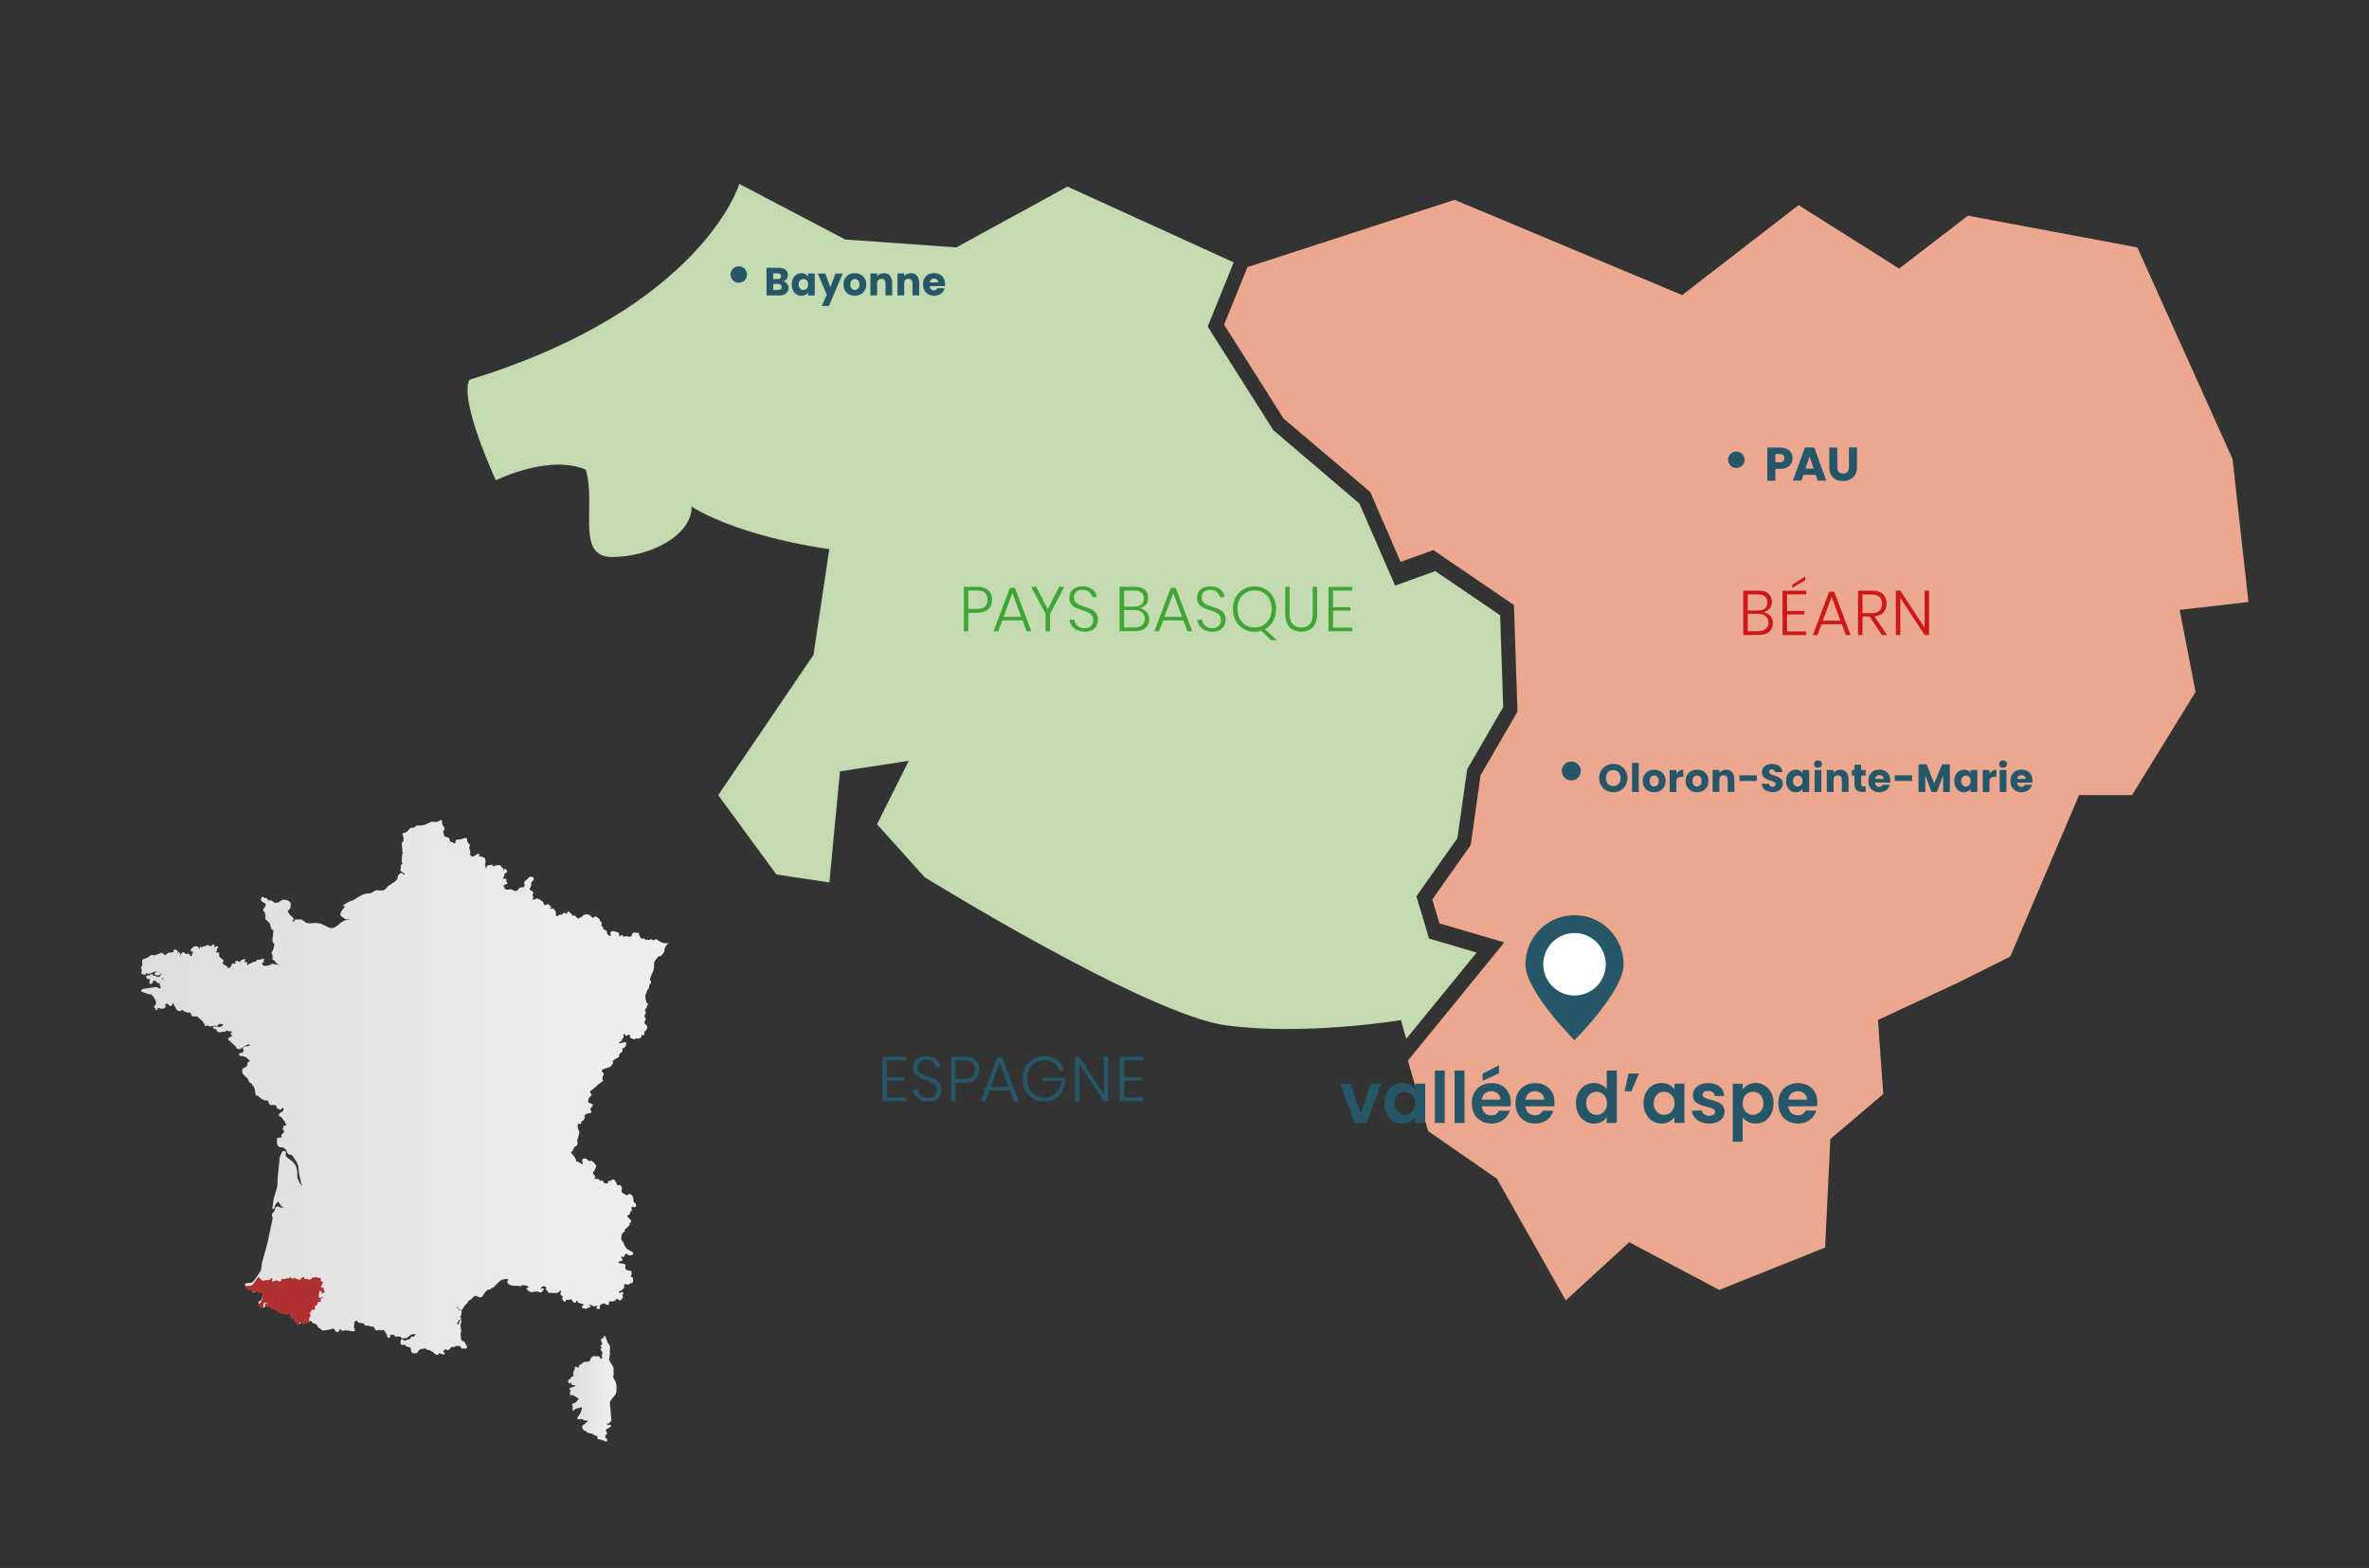<?xml version="1.0" encoding="UTF-8"?><svg xmlns="http://www.w3.org/2000/svg" width="426" height="282" xmlns:xlink="http://www.w3.org/1999/xlink" viewBox="0 0 426 282"><rect x="0" y="0" width="426" height="282" fill="#333333" stroke="none"/><defs><clipPath id="uuid-c39df14b-9d28-4d58-ab10-0ab48a789c95"><rect x="-26.93" y="-135.41" width="612.15" height="471.07" style="fill:none;"/></clipPath><clipPath id="uuid-cf8c4e04-af14-443d-9424-da832c2d291c"><rect x="-26.93" y="-135.41" width="612.15" height="471.07" style="fill:none;"/></clipPath><clipPath id="uuid-7fb4450d-3bef-4f22-8d0d-acf6d9cb40cc"><rect x="67.73" y="18.56" width="218.9" height="170.07" style="fill:none;"/></clipPath><linearGradient id="uuid-ea1013de-508b-42eb-a318-fe3a8591ee37" x1="123.62" y1="29.98" x2="125.44" y2="29.98" gradientTransform="translate(-30479.87 -7312.7) scale(247.38)" gradientUnits="userSpaceOnUse"><stop offset="0" stop-color="#fff"/><stop offset="1" stop-color="#000"/></linearGradient><mask id="uuid-c6aaee89-7866-45d5-b94a-2d87fa467729" x="67.73" y="18.56" width="218.9" height="170.07" maskUnits="userSpaceOnUse"><g id="uuid-28471135-d542-45dd-82c3-7b2e08893a98"><rect x="67.73" y="18.56" width="218.9" height="170.07" style="fill:url(#uuid-ea1013de-508b-42eb-a318-fe3a8591ee37);"/></g></mask><clipPath id="uuid-68389871-72e4-45d9-9036-302cd5cd60b6"><rect x="67.73" y="18.56" width="218.9" height="170.07" style="fill:none;"/></clipPath><clipPath id="uuid-ea2e1dd7-560c-4371-9b68-68027536c2d3"><rect x="203.79" y="21.41" width="216.87" height="214.29" style="fill:none;"/></clipPath><linearGradient id="uuid-96a5f3c4-2fde-4993-a67c-564538bafe50" x1="123.62" y1="30.08" x2="125.44" y2="30.08" gradientTransform="translate(-30480.32 -7312.7) scale(247.38)" xlink:href="#uuid-ea1013de-508b-42eb-a318-fe3a8591ee37"/><mask id="uuid-422b81b5-b8f9-4e43-a808-a2630cf984fc" x="203.79" y="21.41" width="216.87" height="214.29" maskUnits="userSpaceOnUse"><g id="uuid-09c19ab3-283e-49b4-bd86-1bc4f54916b0"><rect x="203.79" y="21.41" width="216.87" height="214.29" style="fill:url(#uuid-96a5f3c4-2fde-4993-a67c-564538bafe50);"/></g></mask><clipPath id="uuid-07a9700c-4e02-4c3c-a68b-5a4db4832f48"><rect x="203.79" y="21.41" width="216.87" height="214.29" style="fill:none;"/></clipPath><clipPath id="uuid-ef976270-6a94-42ad-833e-e87f582eff5f"><rect x="-26.93" y="-135.41" width="612.15" height="471.07" style="fill:none;"/></clipPath><linearGradient id="uuid-9b8cdf10-294a-48da-9087-ef500f53b53f" x1="102.13" y1="249.78" x2="110.88" y2="249.78" gradientUnits="userSpaceOnUse"><stop offset="0" stop-color="#ddd"/><stop offset="1" stop-color="#efefef"/></linearGradient><linearGradient id="uuid-0d0f6f3e-a6dc-4823-a556-a219a3b8a1be" x1="25.29" y1="195.84" x2="120.27" y2="195.84" xlink:href="#uuid-9b8cdf10-294a-48da-9087-ef500f53b53f"/></defs><g id="uuid-0b2b2b5d-bce1-4e28-b5d2-dcd4e294de8f"><g style="isolation:isolate;"><g id="uuid-864e8d62-fea2-4ef5-94d8-7652dc4f7aa4"><g style="clip-path:url(#uuid-c39df14b-9d28-4d58-ab10-0ab48a789c95);"><g style="clip-path:url(#uuid-cf8c4e04-af14-443d-9424-da832c2d291c);"><g style="mix-blend-mode:multiply;"><g style="clip-path:url(#uuid-7fb4450d-3bef-4f22-8d0d-acf6d9cb40cc);"><g style="mask:url(#uuid-c6aaee89-7866-45d5-b94a-2d87fa467729);"><g style="clip-path:url(#uuid-68389871-72e4-45d9-9036-302cd5cd60b6);"><path d="M217.17,58.74l4.68-11.55-29.9-13.63-19.98,10.94-19.98-1.43-19.04-9.99s-6.66,22.37-48.54,35.22c-1.9,3.8,4.76,18.08,4.76,18.08,0,0,9.52-4.76,16.18-1.9,1.91,6.66-1.9,15.7,4.76,15.7s14.27-3.8,14.27-9.04c9.52,5.71,24.75,7.62,24.75,7.62l-2.85,19.03-17.13,25.22,10.47,14.27,9.52,1.43,1.91-19.98,12.37-1.9-5.71,11.42,8.56,9.52s39.97,24.74,54.25,26.65c14.27,1.9,31.4-.95,31.4-.95l.96,3.36,12.66-15.51-8.56-2.52-2.28-7.6,7.37-10.45,1.77-12.41,6.47-11.17-.55-16.51-11.67-7.95-7.22,2.62-6.42-14.77-15.5-13.22-11.76-18.58h0Z" style="fill:#c4dbb1;"/></g></g></g></g><g style="mix-blend-mode:multiply;"><g style="clip-path:url(#uuid-ea2e1dd7-560c-4371-9b68-68027536c2d3);"><g style="mask:url(#uuid-422b81b5-b8f9-4e43-a808-a2630cf984fc);"><g style="clip-path:url(#uuid-07a9700c-4e02-4c3c-a68b-5a4db4832f48);"><polyline points="253.18 190.74 256.81 203.43 269.18 212 281.56 233.89 292.97 223.42 309.15 231.99 328.19 224.38 329.14 204.86 338.65 196.77 337.7 183.45 351.98 176.79 361.5 172.03 373.87 143 383.39 143 394.81 124.45 391.95 109.69 404.32 108.27 401.47 82.57 384.34 44.5 353.88 38.79 341.51 48.31 323.43 36.89 302.49 53.07 261.57 35.94 224.32 48.04 220.12 58.4 230.83 75.3 246.39 88.47 251.86 101.06 257.73 98.93 272.24 108.82 272.88 127.99 266.25 139.43 264.46 152 257.56 161.77 258.85 166.07 270.51 169.5 253.18 190.74" style="fill:#eba88f;"/></g></g></g></g></g><path d="M132.09,50.65c-.23-.13-.4-.31-.53-.53s-.2-.47-.2-.74c0-.41.14-.77.43-1.05s.63-.43,1.04-.43.78.14,1.06.43c.29.29.43.64.43,1.05s-.14.77-.43,1.05-.64.42-1.06.42c-.27,0-.52-.06-.74-.2Z" style="fill:#265769;"/><path d="M141.53,51.02c.17.23.27.48.27.77,0,.41-.15.74-.44.98-.29.24-.7.37-1.21.37h-2.31v-4.97h2.23c.51,0,.9.12,1.19.34.29.23.43.55.43.95,0,.29-.08.54-.23.73-.16.2-.36.33-.61.41.29.06.52.2.7.43h-.02ZM139.03,50.19h.8c.2,0,.35-.05.45-.13.11-.09.16-.22.16-.38s-.05-.3-.16-.39c-.11-.09-.26-.13-.45-.13h-.8s0,1.04,0,1.04ZM140.4,52.03c.11-.09.16-.23.16-.4s-.05-.31-.17-.41-.27-.15-.48-.15h-.87v1.09h.89c.2,0,.36-.05.47-.14h0Z" style="fill:#265769;"/><path d="M142.6,50.09c.16-.3.36-.55.62-.71.27-.16.56-.25.88-.25.28,0,.52.05.73.17.21.11.37.26.48.45v-.56h1.21v3.95h-1.21v-.56c-.12.19-.28.34-.49.45s-.45.17-.73.17c-.32,0-.62-.09-.87-.25-.27-.16-.48-.41-.62-.72-.16-.31-.23-.66-.23-1.07s.08-.77.23-1.07h0ZM145.08,50.45c-.16-.17-.37-.26-.61-.26s-.45.09-.61.26-.25.41-.25.71.09.54.25.72.37.27.61.27.45-.09.61-.27.25-.41.25-.72-.09-.54-.25-.72h0Z" style="fill:#265769;"/><path d="M151.54,49.19l-2.48,5.83h-1.3l.91-2.01-1.61-3.81h1.35l.91,2.47.91-2.47h1.31,0Z" style="fill:#265769;"/><path d="M152.67,52.95c-.31-.16-.55-.4-.73-.71-.18-.3-.27-.66-.27-1.08s.09-.77.27-1.07.42-.55.73-.71.66-.25,1.05-.25.73.09,1.05.25c.31.16.55.4.73.71s.27.66.27,1.07-.09.77-.27,1.07-.43.55-.74.71c-.31.16-.66.25-1.05.25s-.73-.09-1.05-.25h.02ZM154.31,51.9c.16-.17.24-.41.24-.73s-.08-.56-.23-.73c-.16-.17-.35-.26-.59-.26s-.43.09-.59.25-.23.41-.23.73.08.56.23.73.34.26.58.26.43-.09.59-.26Z" style="fill:#265769;"/><path d="M160.02,49.6c.27.3.41.71.41,1.23v2.3h-1.2v-2.15c0-.27-.07-.47-.2-.62-.14-.15-.32-.22-.55-.22s-.41.07-.55.22-.2.35-.2.62v2.15h-1.21v-3.95h1.21v.52c.12-.17.29-.31.49-.41.21-.1.44-.16.7-.16.46,0,.83.15,1.11.45h0Z" style="fill:#265769;"/><path d="M164.88,49.6c.27.3.41.71.41,1.23v2.3h-1.2v-2.15c0-.27-.07-.47-.2-.62-.14-.15-.32-.22-.55-.22s-.41.07-.55.22-.2.35-.2.62v2.15h-1.21v-3.95h1.21v.52c.12-.17.29-.31.49-.41.21-.1.44-.16.7-.16.46,0,.83.15,1.11.45h0Z" style="fill:#265769;"/><path d="M169.93,51.46h-2.74c.02.24.09.43.23.56s.31.2.52.2c.3,0,.52-.12.63-.38h1.29c-.06.26-.19.49-.36.7s-.39.37-.65.48c-.26.12-.55.18-.87.18-.39,0-.73-.09-1.03-.25-.3-.16-.54-.4-.71-.71-.17-.3-.26-.66-.26-1.08s.09-.77.25-1.08c.16-.3.41-.55.7-.71.3-.16.65-.25,1.04-.25s.72.08,1.02.24c.3.16.53.39.7.69.16.3.25.65.25,1.04,0,.11,0,.23-.02.35v.02ZM168.71,50.79c0-.21-.07-.37-.21-.49-.14-.12-.32-.19-.53-.19s-.37.06-.52.18c-.14.12-.23.29-.26.5,0,0,1.52,0,1.52,0Z" style="fill:#265769;"/><path d="M281.7,140.14c-.26-.15-.47-.36-.62-.62-.15-.26-.23-.55-.23-.85s.08-.61.23-.87.36-.47.62-.62.55-.23.85-.23.61.08.87.23.47.36.62.62c.15.26.23.55.23.87s-.08.59-.23.85-.36.47-.62.62-.55.23-.87.23-.59-.08-.85-.23Z" style="fill:#265769;"/><path d="M288.83,142.16c-.39-.22-.7-.52-.93-.91-.23-.39-.34-.83-.34-1.31s.12-.92.34-1.31.54-.69.93-.91.82-.33,1.28-.33.9.11,1.29.33.7.52.92.91.34.82.34,1.31-.12.92-.34,1.31-.53.7-.92.91c-.39.22-.81.33-1.28.33s-.9-.11-1.28-.33h0ZM291.06,140.99c.24-.27.36-.62.36-1.05s-.12-.79-.36-1.05c-.24-.26-.55-.39-.95-.39s-.72.13-.96.39c-.23.26-.36.61-.36,1.05s.12.79.36,1.05c.24.27.55.39.96.39s.71-.13.95-.4h0Z" style="fill:#265769;"/><path d="M294.68,137.2v5.24h-1.21v-5.24h1.21Z" style="fill:#265769;"/><path d="M296.41,142.25c-.31-.16-.55-.4-.73-.71-.18-.3-.27-.66-.27-1.08s.09-.77.27-1.07.42-.55.73-.71.66-.25,1.05-.25.73.09,1.05.25.55.4.73.71c.18.31.27.66.27,1.07s-.09.77-.27,1.07-.43.55-.74.71c-.31.16-.66.25-1.05.25s-.73-.09-1.05-.25h.02ZM298.04,141.2c.16-.17.24-.41.24-.73s-.08-.56-.23-.73c-.16-.17-.35-.26-.59-.26s-.43.09-.59.25-.23.41-.23.73.08.56.23.73.34.26.58.26.43-.09.59-.26h0Z" style="fill:#265769;"/><path d="M301.99,138.63c.21-.12.45-.19.71-.19v1.28h-.34c-.3,0-.53.06-.68.2s-.23.36-.23.69v1.84h-1.21v-3.95h1.21v.66c.14-.22.32-.39.53-.52Z" style="fill:#265769;"/><path d="M304.12,142.25c-.31-.16-.55-.4-.73-.71-.18-.3-.27-.66-.27-1.08s.09-.77.27-1.07.42-.55.73-.71.66-.25,1.05-.25.73.09,1.05.25.55.4.73.71c.18.31.27.66.27,1.07s-.09.77-.27,1.07-.43.55-.74.71c-.31.16-.66.25-1.05.25s-.73-.09-1.05-.25h.02ZM305.75,141.2c.16-.17.24-.41.24-.73s-.08-.56-.23-.73c-.16-.17-.35-.26-.59-.26s-.43.09-.59.25-.23.41-.23.73.08.56.23.73.34.26.58.26.43-.09.59-.26h0Z" style="fill:#265769;"/><path d="M311.47,138.9c.27.3.41.71.41,1.23v2.3h-1.2v-2.15c0-.27-.07-.47-.2-.62-.14-.15-.32-.22-.55-.22s-.41.07-.55.22-.2.35-.2.62v2.15h-1.21v-3.95h1.21v.52c.12-.17.29-.31.49-.41.21-.1.44-.16.7-.16.46,0,.83.15,1.11.45h0Z" style="fill:#265769;"/><path d="M315.91,139.45v1.01h-3.12v-1.01h3.12Z" style="fill:#265769;"/><path d="M317.79,142.31c-.29-.12-.52-.3-.69-.52-.17-.23-.27-.51-.27-.84h1.29c.02.19.09.33.19.42.11.09.25.15.42.15s.32-.04.42-.12.16-.2.16-.34c0-.12-.04-.23-.12-.3-.09-.08-.19-.15-.3-.2-.12-.05-.29-.11-.52-.18-.32-.1-.59-.2-.79-.3s-.37-.24-.52-.44-.22-.45-.22-.76c0-.46.16-.83.5-1.09.34-.26.77-.39,1.31-.39s.99.13,1.32.39c.34.26.52.62.54,1.09h-1.31c0-.16-.07-.29-.18-.38-.11-.09-.25-.14-.41-.14-.15,0-.27.04-.35.12-.09.08-.13.19-.13.34,0,.16.08.29.23.37.15.09.39.19.71.29.32.11.58.21.78.31s.37.24.52.43.22.43.22.73-.07.54-.22.77c-.14.23-.35.41-.62.55s-.59.2-.97.2-.69-.06-.98-.18h0Z" style="fill:#265769;"/><path d="M321.41,139.39c.16-.3.36-.55.62-.71s.56-.25.88-.25c.28,0,.52.05.73.17.21.11.37.26.48.45v-.56h1.21v3.95h-1.21v-.56c-.12.19-.28.34-.49.45-.21.11-.45.17-.73.17-.32,0-.62-.09-.87-.25-.27-.16-.48-.41-.62-.72-.16-.31-.23-.66-.23-1.07s.08-.77.23-1.07h0ZM323.88,139.75c-.16-.17-.37-.26-.61-.26s-.45.09-.61.26-.25.41-.25.71.09.54.25.72c.16.18.37.27.61.27s.45-.09.61-.27.25-.41.25-.72-.09-.54-.25-.72h0Z" style="fill:#265769;"/><path d="M326.4,137.89c-.13-.12-.2-.28-.2-.46s.07-.34.2-.47.3-.19.52-.19.37.06.52.19c.13.12.2.28.2.47s-.07.34-.2.46-.3.19-.52.19-.38-.06-.52-.19ZM327.52,138.49v3.95h-1.21v-3.95h1.21Z" style="fill:#265769;"/><path d="M332,138.9c.27.3.41.71.41,1.23v2.3h-1.2v-2.15c0-.27-.07-.47-.2-.62-.14-.15-.32-.22-.55-.22s-.41.07-.55.22-.2.35-.2.62v2.15h-1.21v-3.95h1.21v.52c.12-.17.29-.31.49-.41.21-.1.44-.16.7-.16.46,0,.83.15,1.11.45h0Z" style="fill:#265769;"/><path d="M335.48,141.41v1.02h-.62c-.44,0-.78-.11-1.02-.32-.24-.22-.37-.56-.37-1.05v-1.57h-.48v-1.01h.48v-.96h1.21v.96h.8v1.01h-.8v1.59c0,.12.03.2.09.26.05.05.15.08.28.08h.43Z" style="fill:#265769;"/><path d="M339.92,140.76h-2.74c.02.24.09.43.23.56s.31.2.52.2c.3,0,.52-.12.63-.38h1.29c-.06.26-.19.49-.36.7s-.39.37-.65.48-.55.18-.87.18c-.39,0-.73-.09-1.03-.25-.3-.16-.54-.4-.71-.71-.17-.3-.26-.66-.26-1.08s.09-.77.25-1.08c.16-.3.41-.55.7-.71.3-.16.65-.25,1.04-.25s.72.08,1.02.24c.3.16.53.39.7.69.16.3.25.65.25,1.04,0,.11,0,.23-.02.35v.02ZM338.71,140.09c0-.21-.07-.37-.21-.49-.14-.12-.32-.19-.53-.19s-.37.06-.52.18-.23.29-.26.5h1.52,0Z" style="fill:#265769;"/><path d="M343.84,139.45v1.01h-3.12v-1.01h3.12Z" style="fill:#265769;"/><path d="M350.63,137.47v4.97h-1.21v-2.98l-1.11,2.98h-.98l-1.12-2.98v2.98h-1.21v-4.97h1.43l1.4,3.44,1.38-3.44h1.42,0Z" style="fill:#265769;"/><path d="M351.65,139.39c.16-.3.36-.55.62-.71s.56-.25.88-.25c.28,0,.52.05.73.17.21.11.37.26.48.45v-.56h1.21v3.95h-1.21v-.56c-.12.19-.28.34-.49.45-.21.11-.45.17-.73.17-.32,0-.62-.09-.87-.25-.27-.16-.48-.41-.62-.72-.16-.31-.23-.66-.23-1.07s.08-.77.23-1.07h0ZM354.13,139.75c-.16-.17-.37-.26-.61-.26s-.45.09-.61.26-.25.41-.25.71.09.54.25.72c.16.18.37.27.61.27s.45-.09.61-.27.25-.41.25-.72-.09-.54-.25-.72h0Z" style="fill:#265769;"/><path d="M358.29,138.63c.21-.12.45-.19.71-.19v1.28h-.34c-.3,0-.53.06-.68.2s-.23.36-.23.69v1.84h-1.21v-3.95h1.21v.66c.14-.22.32-.39.53-.52Z" style="fill:#265769;"/><path d="M359.68,137.89c-.13-.12-.2-.28-.2-.46s.07-.34.2-.47.3-.19.52-.19.37.06.52.19c.13.12.2.28.2.47s-.07.34-.2.46-.3.19-.52.19-.38-.06-.52-.19ZM360.8,138.49v3.95h-1.21v-3.95h1.21Z" style="fill:#265769;"/><path d="M365.47,140.76h-2.74c.02.24.09.43.23.56s.31.2.52.2c.3,0,.52-.12.63-.38h1.29c-.06.26-.19.49-.36.7s-.39.37-.65.48-.55.18-.87.18c-.39,0-.73-.09-1.03-.25-.3-.16-.54-.4-.71-.71-.17-.3-.26-.66-.26-1.08s.09-.77.25-1.08c.16-.3.41-.55.7-.71.3-.16.65-.25,1.04-.25s.72.08,1.02.24c.3.16.53.39.7.69.16.3.25.65.25,1.04,0,.11,0,.23-.02.35v.02ZM364.25,140.09c0-.21-.07-.37-.21-.49-.14-.12-.32-.19-.53-.19s-.37.06-.52.18-.23.29-.26.5h1.52,0Z" style="fill:#265769;"/><path d="M311.48,83.96c-.23-.13-.4-.31-.53-.53-.13-.22-.2-.47-.2-.74,0-.41.14-.77.43-1.05.29-.29.63-.43,1.04-.43s.78.14,1.06.43c.29.29.43.64.43,1.05s-.14.77-.43,1.05c-.29.28-.64.42-1.06.42-.27,0-.52-.06-.74-.2h0Z" style="fill:#265769;"/><path d="M322.11,83.35c-.16.29-.41.52-.73.7s-.73.27-1.23.27h-.9v2.14h-1.45v-5.96h2.35c.48,0,.87.09,1.2.25s.58.39.74.68c.16.29.25.62.25.99,0,.34-.08.66-.23.95h0ZM320.66,82.96c.13-.13.2-.31.2-.55s-.07-.42-.2-.55-.34-.2-.62-.2h-.79v1.49h.79c.27,0,.48-.06.62-.2h0Z" style="fill:#265769;"/><path d="M326.52,85.4h-2.23l-.36,1.05h-1.52l2.16-5.96h1.68l2.16,5.96h-1.54l-.36-1.05h.02ZM326.14,84.28l-.74-2.18-.73,2.18h1.48Z" style="fill:#265769;"/><path d="M330.39,80.49v3.57c0,.36.09.63.27.82.17.2.43.29.77.29s.6-.09.78-.29.27-.47.27-.82v-3.57h1.45v3.56c0,.53-.12.98-.34,1.35s-.53.65-.91.84c-.38.19-.81.28-1.28.28s-.89-.09-1.26-.27-.66-.46-.88-.84-.32-.82-.32-1.35v-3.56h1.45Z" style="fill:#265769;"/><g style="clip-path:url(#uuid-ef976270-6a94-42ad-833e-e87f582eff5f);"><path d="M283.13,187.08s8.83-8.77,8.83-13.65-3.95-8.83-8.83-8.83-8.83,3.95-8.83,8.83,8.83,13.65,8.83,13.65" style="fill:#265769;"/><path d="M283.13,179.05c3.1,0,5.62-2.52,5.62-5.62s-2.52-5.62-5.62-5.62-5.62,2.52-5.62,5.62,2.52,5.62,5.62,5.62" style="fill:#fff;"/></g><path d="M174.13,110.2v3.33h-.8v-7.98h2.39c.9,0,1.57.21,2.01.62.45.41.66.98.66,1.71s-.23,1.31-.69,1.72c-.45.41-1.12.61-1.98.61h-1.59ZM177.13,109.09c.3-.28.45-.69.45-1.22s-.15-.95-.45-1.24c-.3-.28-.8-.42-1.48-.42h-1.52v3.3h1.52c.69,0,1.18-.14,1.48-.42Z" style="fill:#3fa535;"/><path d="M183.87,111.58h-3.63l-.73,1.95h-.85l2.95-7.8h.9l2.95,7.8h-.86l-.71-1.95h0ZM183.63,110.95l-1.58-4.3-1.59,4.3h3.17Z" style="fill:#3fa535;"/><path d="M191.39,105.54l-2.57,4.87v3.12h-.8v-3.12l-2.59-4.87h.91l2.06,4.02,2.06-4.02h.92Z" style="fill:#3fa535;"/><path d="M197.19,112.53c-.17.32-.43.58-.79.78-.35.2-.8.3-1.33.3s-.97-.09-1.37-.28-.72-.45-.96-.77c-.23-.33-.37-.7-.41-1.1h.84c.03.23.12.47.26.7s.35.43.62.59.6.23.98.23c.51,0,.89-.13,1.16-.41.27-.27.4-.62.4-1.03,0-.35-.09-.64-.27-.87s-.4-.39-.66-.52-.62-.25-1.07-.4c-.5-.16-.9-.31-1.2-.46s-.56-.37-.77-.65-.32-.67-.32-1.14c0-.6.21-1.09.63-1.48.42-.37,1.01-.56,1.74-.56s1.35.19,1.8.55.7.83.79,1.38h-.85c-.07-.34-.25-.64-.54-.91-.29-.27-.69-.4-1.2-.4-.47,0-.84.12-1.12.36s-.42.58-.42,1.01c0,.34.09.62.26.83s.39.37.64.48c.25.12.6.24,1.04.38.51.16.91.31,1.23.46.31.15.58.37.8.68s.33.7.33,1.2c0,.36-.09.7-.26,1.02h.02Z" style="fill:#3fa535;"/><path d="M206.2,110.08c.31.36.46.79.46,1.29,0,.64-.22,1.16-.66,1.55-.44.4-1.07.59-1.91.59h-2.77v-7.98h2.74c.8,0,1.41.18,1.8.54s.61.84.61,1.45c0,.52-.14.94-.42,1.25s-.64.52-1.08.62c.5.1.9.33,1.21.69h0ZM202.14,109.11h1.84c.56,0,.98-.13,1.27-.39.29-.26.44-.62.44-1.07s-.14-.8-.43-1.05c-.29-.26-.73-.38-1.33-.38h-1.79v2.9h0ZM205.37,112.43c.34-.27.5-.66.5-1.15s-.17-.87-.51-1.15c-.34-.28-.8-.42-1.41-.42h-1.81v3.14h1.84c.59,0,1.06-.14,1.39-.41h0Z" style="fill:#3fa535;"/><path d="M212.79,111.58h-3.63l-.73,1.95h-.85l2.95-7.8h.9l2.95,7.8h-.86l-.71-1.95h0ZM212.55,110.95l-1.58-4.3-1.59,4.3h3.17Z" style="fill:#3fa535;"/><path d="M220.15,112.53c-.17.32-.43.58-.79.78-.35.2-.8.3-1.33.3s-.97-.09-1.37-.28-.72-.45-.96-.77c-.23-.33-.37-.7-.41-1.1h.84c.03.23.12.47.26.7s.35.43.62.59.6.23.98.23c.51,0,.89-.13,1.16-.41.27-.27.4-.62.4-1.03,0-.35-.09-.64-.27-.87s-.4-.39-.66-.52-.62-.25-1.07-.4c-.5-.16-.9-.31-1.2-.46s-.56-.37-.77-.65-.32-.67-.32-1.14c0-.6.21-1.09.63-1.48.42-.37,1.01-.56,1.74-.56s1.35.19,1.8.55.7.83.79,1.38h-.85c-.07-.34-.25-.64-.54-.91-.29-.27-.69-.4-1.2-.4-.47,0-.84.12-1.12.36s-.42.58-.42,1.01c0,.34.09.62.26.83s.39.37.64.48c.25.12.6.24,1.04.38.51.16.91.31,1.23.46.31.15.58.37.8.68s.33.7.33,1.2c0,.36-.09.7-.26,1.02h.02Z" style="fill:#3fa535;"/><path d="M228.58,115.13l-1.79-1.68c-.37.12-.77.17-1.2.17-.74,0-1.41-.17-1.99-.52s-1.05-.84-1.39-1.45-.51-1.33-.51-2.11.16-1.48.51-2.11c.34-.62.8-1.1,1.39-1.45s1.25-.52,1.99-.52,1.41.17,1.99.52,1.05.83,1.39,1.45c.34.62.51,1.32.51,2.11s-.18,1.54-.55,2.18c-.36.64-.85,1.12-1.47,1.45l2.16,1.96h-1.05ZM222.93,111.29c.27.51.63.9,1.1,1.16.46.27.98.41,1.57.41s1.1-.13,1.57-.41c.46-.27.83-.66,1.1-1.16.27-.51.4-1.09.4-1.77s-.13-1.26-.4-1.77-.63-.9-1.1-1.16c-.46-.27-.98-.41-1.57-.41s-1.1.13-1.57.41c-.46.27-.83.66-1.1,1.16-.27.51-.4,1.09-.4,1.77s.13,1.26.4,1.77Z" style="fill:#3fa535;"/><path d="M231.9,105.54v4.84c0,.85.19,1.48.56,1.88.37.4.88.6,1.53.6s1.16-.2,1.52-.6c.37-.4.55-1.02.55-1.88v-4.84h.79v4.84c0,1.08-.26,1.89-.78,2.42-.52.54-1.22.8-2.09.8s-1.58-.27-2.09-.8-.78-1.34-.78-2.42v-4.84h.8,0Z" style="fill:#3fa535;"/><path d="M239.71,106.19v3.02h3.12v.62h-3.12v3.05h3.45v.66h-4.26v-7.98h4.26v.65h-3.45Z" style="fill:#3fa535;"/><path d="M318.35,110.78c.31.36.46.79.46,1.29,0,.64-.22,1.16-.66,1.55-.44.4-1.07.59-1.91.59h-2.77v-7.98h2.74c.8,0,1.41.18,1.8.54s.61.84.61,1.45c0,.52-.14.94-.42,1.25-.28.31-.64.52-1.08.62.5.1.9.33,1.21.69h0ZM314.28,109.8h1.84c.56,0,.98-.13,1.27-.39s.44-.62.44-1.07-.14-.8-.43-1.05-.73-.38-1.33-.38h-1.79v2.9ZM317.51,113.12c.34-.27.5-.66.5-1.15s-.17-.87-.51-1.15c-.34-.28-.8-.42-1.41-.42h-1.81v3.14h1.84c.59,0,1.06-.14,1.39-.41h0Z" style="fill:#cd1719;"/><path d="M321.35,106.88v3.02h3.12v.62h-3.12v3.05h3.45v.66h-4.26v-7.98h4.26v.65h-3.45ZM324.61,104.36l-2.32,1.37v-.59l2.32-1.45v.67Z" style="fill:#cd1719;"/><path d="M331.19,112.27h-3.63l-.73,1.95h-.85l2.95-7.8h.9l2.95,7.8h-.86l-.71-1.95h0ZM330.95,111.63l-1.58-4.3-1.59,4.3h3.17Z" style="fill:#cd1719;"/><path d="M338.4,114.21l-2.19-3.33h-1.29v3.33h-.8v-7.98h2.45c.9,0,1.57.21,2.01.63.45.42.66.99.66,1.71,0,.66-.19,1.2-.56,1.59s-.91.62-1.62.7l2.26,3.35h-.91ZM334.92,110.28h1.59c1.28,0,1.92-.55,1.92-1.66s-.64-1.7-1.92-1.7h-1.59v3.37h0Z" style="fill:#cd1719;"/><path d="M346.89,114.21h-.8l-4.37-6.67v6.67h-.8v-7.98h.8l4.37,6.68v-6.68h.8v7.98Z" style="fill:#cd1719;"/><path d="M159.52,190.71v3.02h3.12v.62h-3.12v3.05h3.45v.66h-4.26v-7.98h4.26v.65h-3.45Z" style="fill:#265769;"/><path d="M169.06,197.04c-.17.32-.43.58-.79.78-.35.2-.8.3-1.33.3s-.97-.09-1.37-.28-.72-.45-.96-.77c-.23-.33-.37-.7-.41-1.1h.84c.03.23.12.47.26.7s.35.43.62.59c.27.16.6.23.98.23.51,0,.89-.13,1.16-.41.27-.27.4-.62.4-1.03,0-.35-.09-.64-.27-.87s-.4-.39-.66-.52-.62-.25-1.07-.4c-.5-.16-.9-.31-1.2-.46s-.56-.37-.77-.65-.32-.67-.32-1.14c0-.6.21-1.09.63-1.48.42-.37,1.01-.56,1.74-.56s1.35.19,1.8.55.7.83.79,1.38h-.85c-.07-.34-.25-.64-.54-.91s-.69-.4-1.2-.4c-.47,0-.84.12-1.12.36-.28.24-.42.58-.42,1.01,0,.34.09.62.26.83s.39.37.64.48c.25.12.6.24,1.04.38.51.16.91.31,1.23.46s.58.37.8.68.33.7.33,1.2c0,.36-.09.7-.26,1.02h.02Z" style="fill:#265769;"/><path d="M171.84,194.72v3.33h-.8v-7.98h2.39c.9,0,1.57.21,2.01.62.45.41.66.98.66,1.71s-.23,1.31-.69,1.72c-.45.41-1.12.61-1.98.61h-1.59ZM174.84,193.61c.3-.28.45-.69.45-1.22s-.15-.95-.45-1.24c-.3-.28-.8-.42-1.48-.42h-1.52v3.3h1.52c.69,0,1.18-.14,1.48-.42h0Z" style="fill:#265769;"/><path d="M181.58,196.1h-3.63l-.73,1.95h-.85l2.95-7.8h.9l2.95,7.8h-.86l-.71-1.95h0ZM181.34,195.47l-1.58-4.3-1.59,4.3h3.17Z" style="fill:#265769;"/><path d="M190.07,190.67c.62.45,1.05,1.07,1.29,1.84h-.83c-.2-.54-.55-.97-1.04-1.3-.48-.33-1.06-.5-1.73-.5-.57,0-1.09.13-1.55.41-.46.27-.83.66-1.09,1.16s-.4,1.09-.4,1.77.13,1.28.4,1.79.64.9,1.11,1.16c.47.27,1.01.41,1.62.41.54,0,1.02-.12,1.47-.36s.8-.59,1.08-1.04.44-.98.48-1.59h-3.32v-.6h4.01v.7c-.05.68-.24,1.29-.57,1.84-.33.55-.77.97-1.33,1.29s-1.19.47-1.9.47c-.76,0-1.43-.17-2.02-.52s-1.05-.83-1.37-1.45c-.33-.62-.48-1.32-.48-2.11s.16-1.48.48-2.11c.33-.62.78-1.1,1.37-1.45s1.26-.52,2.01-.52c.91,0,1.67.23,2.3.68l.02.02Z" style="fill:#265769;"/><path d="M199.28,198.04h-.8l-4.37-6.67v6.67h-.8v-7.98h.8l4.37,6.68v-6.68h.8v7.98Z" style="fill:#265769;"/><path d="M202.17,190.71v3.02h3.12v.62h-3.12v3.05h3.45v.66h-4.26v-7.98h4.26v.65h-3.45Z" style="fill:#265769;"/><rect x="240.87" y="192.54" width="914.76" height="16.98" style="fill:none;"/><path d="M244.69,200.32l1.78-5.41h1.9l-2.61,7.06h-2.16l-2.6-7.06h1.91l1.78,5.41h0Z" style="fill:#265769;"/><path d="M249.35,196.51c.28-.55.67-.98,1.16-1.27s1.03-.45,1.64-.45c.52,0,.98.11,1.38.32.4.21.71.48.95.8v-1.01h1.8v7.06h-1.8v-1.03c-.23.33-.55.6-.95.82s-.87.33-1.4.33c-.59,0-1.13-.16-1.62-.46s-.87-.73-1.16-1.3-.43-1.2-.43-1.92.14-1.34.43-1.9h0ZM254.22,197.32c-.17-.31-.4-.55-.69-.71-.29-.16-.6-.25-.93-.25s-.64.08-.91.24c-.28.16-.51.4-.68.71-.17.31-.26.68-.26,1.1s.09.8.26,1.12c.17.32.41.56.69.73s.59.26.91.26.64-.09.93-.25.52-.41.69-.71c.17-.31.26-.68.26-1.12s-.09-.8-.26-1.12h0Z" style="fill:#265769;"/><path d="M259.8,192.54v9.43h-1.78v-9.43h1.78Z" style="fill:#265769;"/><path d="M263.35,192.54v9.43h-1.78v-9.43h1.78Z" style="fill:#265769;"/><path d="M271.62,198.97h-5.16c.04.51.22.91.54,1.2s.7.43,1.16.43c.66,0,1.13-.28,1.41-.85h1.92c-.2.68-.59,1.23-1.17,1.67s-1.29.66-2.12.66c-.68,0-1.29-.15-1.83-.45s-.96-.73-1.26-1.28c-.3-.55-.45-1.19-.45-1.91s.15-1.37.45-1.92c.3-.55.71-.98,1.25-1.27s1.15-.45,1.85-.45,1.27.15,1.8.43c.53.29.95.7,1.23,1.23.3.53.44,1.14.44,1.83,0,.26-.02.48-.05.69v.02ZM269.82,197.77c0-.46-.17-.83-.5-1.1s-.72-.41-1.19-.41-.81.13-1.12.4-.48.64-.55,1.12h3.36ZM269.55,193.04l-2.93,1.34v-1.27l2.93-1.52v1.45Z" style="fill:#265769;"/><path d="M279.48,198.97h-5.16c.04.51.22.91.54,1.2s.7.43,1.16.43c.66,0,1.13-.28,1.41-.85h1.92c-.2.68-.59,1.23-1.17,1.67s-1.29.66-2.12.66c-.68,0-1.29-.15-1.83-.45s-.96-.73-1.26-1.28c-.3-.55-.45-1.19-.45-1.91s.15-1.37.45-1.92c.3-.55.71-.98,1.25-1.27s1.15-.45,1.85-.45,1.27.15,1.8.43c.53.29.95.7,1.23,1.23.3.53.44,1.14.44,1.83,0,.26-.02.48-.05.69v.02ZM277.68,197.77c0-.46-.17-.83-.5-1.1s-.72-.41-1.19-.41-.81.13-1.12.4-.48.64-.55,1.12h3.36Z" style="fill:#265769;"/><path d="M283.83,196.51c.28-.55.67-.98,1.16-1.27s1.04-.45,1.64-.45c.46,0,.9.1,1.31.3s.75.47.99.8v-3.35h1.81v9.43h-1.81v-1.05c-.22.35-.53.63-.93.84s-.86.32-1.39.32c-.59,0-1.14-.16-1.63-.46s-.88-.73-1.16-1.3-.43-1.2-.43-1.92.14-1.34.43-1.9h0ZM288.7,197.32c-.17-.31-.4-.55-.69-.71s-.6-.25-.93-.25-.64.08-.91.24c-.28.16-.51.4-.68.71-.17.31-.26.68-.26,1.1s.09.8.26,1.12c.17.32.41.56.69.73s.59.26.91.26.64-.09.93-.25.52-.41.69-.71c.17-.31.26-.68.26-1.12s-.09-.8-.26-1.12h0Z" style="fill:#265769;"/><path d="M292.86,193.07h1.87l-1.37,3.21h-1.23l.73-3.21h0Z" style="fill:#265769;"/><path d="M295.97,196.51c.28-.55.67-.98,1.16-1.27s1.03-.45,1.64-.45c.52,0,.98.11,1.38.32.4.21.71.48.95.8v-1.01h1.8v7.06h-1.8v-1.03c-.23.33-.55.6-.95.82s-.87.33-1.4.33c-.59,0-1.13-.16-1.62-.46s-.87-.73-1.16-1.3-.43-1.2-.43-1.92.14-1.34.43-1.9h0ZM300.84,197.32c-.17-.31-.4-.55-.69-.71s-.6-.25-.93-.25-.64.08-.91.24c-.28.16-.51.4-.68.71-.17.31-.26.68-.26,1.1s.09.8.26,1.12c.17.32.41.56.69.73s.59.26.91.26.64-.09.93-.25.52-.41.69-.71c.17-.31.26-.68.26-1.12s-.09-.8-.26-1.12h0Z" style="fill:#265769;"/><path d="M305.79,201.77c-.46-.21-.82-.49-1.09-.84-.27-.36-.41-.75-.44-1.19h1.8c.03.27.16.5.4.67.23.18.52.27.87.27s.6-.07.8-.2.29-.31.29-.52c0-.23-.12-.4-.35-.52s-.6-.24-1.12-.37c-.52-.12-.96-.26-1.3-.4-.34-.13-.62-.34-.87-.62s-.36-.66-.36-1.13c0-.39.11-.75.34-1.07s.55-.58.97-.77c.42-.19.91-.28,1.48-.28.84,0,1.52.21,2.02.63s.78.98.83,1.7h-1.71c-.02-.28-.14-.5-.35-.67s-.48-.25-.84-.25c-.32,0-.57.06-.74.18s-.26.28-.26.5c0,.23.12.42.36.54.23.12.61.25,1.11.37.51.12.93.26,1.26.4s.62.34.86.63.37.66.37,1.12c0,.41-.11.77-.34,1.09-.23.32-.55.58-.97.76-.42.18-.91.27-1.47.27s-1.09-.1-1.55-.31h0Z" style="fill:#265769;"/><path d="M314.32,195.11c.41-.22.87-.33,1.38-.33.6,0,1.15.15,1.64.45.48.3.87.72,1.16,1.27s.43,1.18.43,1.91-.14,1.36-.43,1.92-.67.98-1.16,1.3c-.49.3-1.03.46-1.64.46-.52,0-.98-.11-1.37-.32-.4-.21-.72-.48-.96-.8v4.37h-1.78v-10.42h1.78v1.02c.23-.32.55-.59.95-.81h0ZM316.84,197.31c-.17-.31-.41-.55-.69-.71-.28-.16-.59-.24-.92-.24s-.62.09-.91.25c-.28.16-.52.41-.69.72s-.26.69-.26,1.11.09.8.26,1.11.41.55.69.72.59.25.91.25.64-.09.92-.26.52-.41.69-.73.26-.69.26-1.12-.09-.79-.26-1.1h0Z" style="fill:#265769;"/><path d="M326.74,198.97h-5.16c.04.51.22.91.54,1.2s.7.43,1.16.43c.66,0,1.13-.28,1.41-.85h1.92c-.2.68-.59,1.23-1.17,1.67s-1.29.66-2.12.66c-.68,0-1.29-.15-1.83-.45s-.96-.73-1.26-1.28c-.3-.55-.45-1.19-.45-1.91s.15-1.37.45-1.92c.3-.55.71-.98,1.25-1.27s1.15-.45,1.85-.45,1.27.15,1.8.43c.53.29.95.7,1.23,1.23.3.53.44,1.14.44,1.83,0,.26-.02.48-.05.69v.02ZM324.94,197.77c0-.46-.17-.83-.5-1.1s-.72-.41-1.19-.41-.81.13-1.12.4c-.3.27-.48.64-.55,1.12h3.36Z" style="fill:#265769;"/></g></g></g></g><g id="uuid-895e285a-cac6-47e2-ae37-25d80e79d6ba"><path d="M110.34,246.18c.02-.27-.24-.65-.45-.95l-.02-.02c-.22-.31-.35-.63-.35-.75,0-.06.03-.23.07-.4.08-.4.12-.66.09-.75-.03-.09-.01-.64,0-.9,0-.11,0-.21,0-.25,0-.14-.16-.37-.36-.66-.06-.09-.13-.18-.14-.21-.02-.04-.05-.14-.08-.25-.11-.37-.21-.66-.33-.73-.02-.01-.05-.02-.07-.02-.15,0-.2.25-.22.41-.09.01-.25.05-.29.09-.16.13-.11.27-.07.37,0,.03.02.06.03.09.02.07.05.14.07.2.03.07.06.13.06.18,0,.06,0,.08-.01.11,0,.02-.02.05-.02.1,0,.01-.04.03-.06.04-.06.04-.16.09-.16.21s.07.2.13.27c.02.03.04.05.06.08,0,0,0,0,0,0-.04.01-.09.03-.14.08-.15.11-.06.24-.01.32.01.02.03.05.04.07.03.05.06.1.1.16.07.1.15.21.13.3,0,.05-.03.11-.06.18-.06.15-.12.32-.04.46.02.03.05.06.07.09.03.04.06.06.05.08,0,.02-.04.05-.06.06l-.15.11s-.08.06-.12.08c-.02,0-.04.01-.06,0v-.14s0-.07-.03-.1c-.02-.02-.03-.03-.06-.05-.02-.01-.03-.03-.05-.06-.02-.03-.04-.06-.07-.08-.07-.06-.19-.08-.31-.07h-.06c-.06.02-.12.03-.18.02-.02,0-.04-.01-.06-.02h-.03c-.17-.06-.36-.05-.52.02-.16.07-.3.2-.38.36-.04.07-.06.15-.08.22-.02.05-.03.1-.05.15-.04.09-.11.2-.18.21-.02,0-.04,0-.06,0-.03,0-.06,0-.1.01-.04,0-.08.02-.13.02-.06,0-.13,0-.19,0-.13,0-.26-.01-.4.04-.08.03-.13.08-.19.14-.06.06-.14.13-.26.21-.14.09-.17.09-.2.1-.04,0-.07.02-.14.06-.17.1-.15.26-.13.37,0,.03,0,.07,0,.11,0,0-.02.01-.07.01-.06,0-.13-.02-.15-.02-.01,0-.05-.03-.08-.04-.11-.06-.26-.13-.36-.08-.11.05-.11.18-.11.3,0,.07,0,.15-.03.19-.1.16-.18.38-.23.55-.04.13,0,.22.02.3.02.05.04.1.03.16-.02.13-.11.22-.18.3l-.04.04s-.07.01-.1,0c-.02,0-.03-.01-.05-.01-.03,0-.09,0-.22.3l-.02.04s-.02.04-.02.05c0,0,0,0-.02.01l-.02.02s-.06.03-.1.05c-.09.04-.18.08-.21.15-.05.12.14.5.14.5.03.07.08.08.11.08.07,0,.11-.05.14-.09,0,0,.01-.02.01-.02.02-.01.11-.04.2-.04.02,0,.03,0,.05,0,0,.02-.03.06-.04.08l-.02.04s-.05.09-.02.15c.04.09.16.11.57.19.12.02.18.04.21.05-.02.02-.05.04-.08.06-.04.03-.08.05-.11.08-.06.06-.28.12-.46.17-.18.05-.34.1-.41.15-.04.03-.07.08-.06.13,0,.11.13.21.19.25.03.08,0,.19-.04.31-.03.11-.06.22-.06.34,0,.08.02.14.05.17.05.06.12.06.14.06.03,0,.07,0,.1,0,.05,0,.12-.02.18,0,.17.02.57.26.7.35.17.13.37.29.42.35-.03.06-.18.22-.31.35l-.14.15c-.16.17-.27.2-.41.24-.06.02-.12.03-.19.06-.07.03-.12.08-.14.13-.03.09.03.19.07.25,0,.02.02.04.02.04.01.06.03.28,0,.43-.02.17,0,.37,0,.38,0,.03.02.05.05.06.03.01.06,0,.08-.01,0,0,.31-.27.46-.35.07-.04.14-.03.19-.03.02,0,.03,0,.05,0,.03,0,.09,0,.14-.05.06-.05.49-.15.72-.19.02.03,0,.16-.02.23-.01.05-.02.1-.03.14-.02.16-.06.27-.12.43v.03c-.07.17-.43.75-.61,1-.07.09-.09.18-.05.25.06.12.24.13.28.12,0,0,.23-.02.48-.07.16-.03.2.06.21.08,0,.02.02.04.04.05.01,0,.27.15.58.15.26,0,.26,0,.32.09,0,.03-.05.09-.25.23-.03.02-.05.03-.06.04-.07.05-.13.11-.19.17l-.06.05c-.06.06-.13.1-.21.15l-.08.05s-.08.05-.11.09c-.04.05-.07.12-.08.22-.02.18.04.37.16.53.09.11.19.19.3.21.03,0,.06.01.09.02.08.01.12.02.14.05,0,0,0,.02.01.03,0,.01,0,.03.02.04.06.13.25.24.57.31.05.01.1.02.15.03.05,0,.1.02.16.03.04,0,.08.01.12.02.07,0,.12.01.15.04.01.01.02.03.03.04.01.02.02.03.04.05.06.07.14.1.21.13.06.02.12.04.19.06.17.05.32.1.46.19,0,.02,0,.04-.02.07v.02s-.06.09-.07.16c0,.11.07.21.19.25.06.02.13.02.17.02.03,0,.05,0,.1,0,.08,0,.15,0,.2.02.03.01.06.04.08.06.04.04.09.08.16.1.04.01.1.01.16.01.04,0,.07,0,.1,0,.05.01.09.05.14.09.06.05.12.1.21.12.02,0,.03,0,.05,0,.06,0,.12-.02.16-.07.05-.06.06-.13.06-.18,0-.06.01-.12,0-.18-.02-.08-.08-.15-.16-.17-.03,0-.06,0-.09,0h-.04s-.04-.03-.04-.05c0-.04,0-.08,0-.13,0-.03,0-.06.01-.09,0-.03.01-.07.01-.1,0-.02,0-.05,0-.07,0-.01,0-.03,0-.04,0-.01,0-.02,0-.04,0-.02,0-.04.01-.06.02-.03.07-.06.11-.08.08-.04.18-.09.18-.21,0-.1-.04-.15-.07-.2-.03-.04-.06-.08-.09-.17-.05-.16-.01-.3.01-.39v-.03s.07-.03.11-.04c.13-.04.34-.12.58-.31.05-.04.2-.17.16-.3-.05-.14-.29-.15-.37-.15-.02,0-.03,0-.05.01-.06.04-.16.11-.19.12-.02,0-.09-.08-.09-.27,0-.04,0-.05,0-.06.01,0,.04,0,.06.01.06.01.13.03.18,0,.14-.06.4-.32.49-.51.06-.13.04-.26.01-.48-.02-.15-.05-.35-.07-.62-.02-.35-.03-.61-.04-.8,0-.19-.01-.32-.03-.42,0-.04-.01-.1-.03-.16-.05-.27-.12-.71,0-1,.08-.2.3-.46.51-.71.19-.23.37-.45.46-.62.2-.4.18-1.36.12-1.79-.05-.33-.18-.54-.32-.76-.06-.1-.12-.19-.18-.31-.11-.2-.06-.38-.01-.53.03-.11.06-.22.01-.31" style="fill:url(#uuid-9b8cdf10-294a-48da-9087-ef500f53b53f);"/><path d="M120.25,169.71s-.06-.05-.11-.06c-.04,0-.12,0-.2,0-.07,0-.14,0-.21,0-.09,0-.17,0-.22-.01-.04,0-.08-.01-.12-.02-.15-.02-.31-.05-.4-.11-.07-.05-.16-.09-.24-.13-.07-.04-.15-.08-.18-.1-.05-.05-.47-.35-.6-.35,0,0-.03,0-.04,0-.02,0-.03,0-.04.01-.05.01-.08.02-.19.09-.06.03-.1.07-.12.1-.01.01-.03.03-.04.03,0,0-.02,0-.04-.02-.08-.04-.16-.09-.21-.13-.05-.03-.07-.05-.09-.05-.03-.02-.1-.06-.22-.02-.04.02-.08.04-.11.06-.05.03-.09.06-.15.06-.05,0-.15-.03-.23-.05-.08-.02-.13-.03-.16-.03-.02,0-.05.01-.07.03-.02.02-.13.09-.18.1,0-.02-.02-.04-.03-.06-.03-.06-.06-.13-.11-.18-.03-.04-.07-.06-.11-.06-.03,0-.08,0-.14,0-.04,0-.09,0-.14,0-.18,0-.29-.03-.34-.11-.03-.05-.07-.1-.1-.17-.13-.24-.22-.5-.22-.55,0-.12-.12-.23-.14-.25-.03-.02-.06-.02-.09,0-.04.03-.12.07-.17.07h0s-.05-.02-.08-.03c-.08-.04-.2-.09-.32-.06-.17.05-.41.11-.45.28-.02.06-.01.11,0,.16,0,.08,0,.11-.04.15-.07.06-.12.08-.16.1-.03.02-.06.03-.08.05-.03.03-.08.08-.15.08-.02,0-.08-.03-.13-.05-.15-.06-.38-.14-.55-.09-.15.05-.32.08-.41.08-.01,0-.02,0-.03,0,0,0-.01-.02-.02-.04-.16-.23-.23-.3-.3-.3-.01,0-.04,0-.05.02-.04.03-.07.08-.12.16-.01.03-.03.06-.04.07-.02,0-.05.03-.09.03-.02,0-.07,0-.11-.13-.02-.09-.04-.17-.05-.25-.03-.17-.05-.31-.2-.35l-.11-.03c-.13-.03-.27-.06-.35-.09h-.03c-.14-.06-.38-.14-.53-.09-.1.03-.41.13-.3.5.09.29.06.34.06.34,0,0-.02,0-.03,0-.16,0-.35-.05-.37-.08-.04-.08-.14-.17-.22-.24-.02-.02-.05-.04-.06-.06-.03-.03-.05-.23-.05-.3v-.03c-.01-.15-.22-.38-.39-.38-.03,0-.06,0-.1,0-.03,0-.06,0-.09,0-.06,0-.06-.01-.06-.05,0-.19-.02-.44-.14-.52-.02-.01-.04-.03-.07-.04-.1-.06-.17-.11-.17-.19,0-.05.03-.09.06-.14.04-.07.1-.16.04-.27l-.02-.03c-.09-.17-.16-.29-.25-.33-.02,0-.04-.01-.06-.02,0,0-.01-.02-.01-.11,0-.19-.2-.34-.32-.42-.03-.02-.05-.03-.05-.04-.06-.07-.38-.24-.49-.26,0,0-.01,0-.02,0-.08,0-.11.07-.14.13-.07.13-.14.19-.3.11-.15-.07-.23-.17-.3-.26-.1-.12-.2-.25-.46-.29-.17-.03-.29-.04-.4-.04-.2,0-.35.05-.49.17-.15.12-.25.22-.31.29-.03.03-.05.05-.06.07-.02.02-.1.02-.15.02-.04,0-.08,0-.11.01-.05.01-.08.06-.11.1-.04.05-.08.1-.13.11-.09,0-.26-.13-.29-.18-.04-.05-.2-.25-.33-.34,0,0,0,0,0,0,0,0,0,0,0,0,0,0,0,0,0,0,0,0,0,0,0,0-.03-.02-.07-.04-.09-.04-.1-.01-.26.02-.33.03-.04-.03-.08-.08-.09-.11-.04-.08-.17-.28-.32-.38-.03-.02-.07-.06-.11-.09-.08-.08-.17-.16-.27-.16-.04,0-.08.02-.11.05-.07.07-.13.18-.17.27-.01.03-.03.07-.04.08,0,0-.02,0-.03,0-.05,0-.12-.01-.14-.03,0,0-.03-.03-.04-.04-.04-.05-.1-.12-.19-.12-.05,0-.09.02-.14.06-.05.04-.09.07-.11.09-.05.04-.1.07-.12.16-.01.04-.03.1-.05.15-.07-.07-.19-.15-.3-.15-.04,0-.08.01-.12.03-.05.03-.11.07-.17.12-.1.07-.26.18-.32.19,0,0,0,0,0,0h0c-.09-.05-.18-.17-.18-.31v-.06c0-.22.01-.58-.2-.74-.03-.02-.05-.04-.08-.07h0s-.05-.05-.07-.07c-.1-.11-.23-.22-.43-.15-.07.03-.13.05-.19.07-.04.01-.07.03-.1.04,0-.07.03-.14.06-.17.02-.02.05-.03.07-.04.03-.01.07-.03.08-.07.02-.05-.01-.09-.02-.11-.02-.03-.04-.06-.07-.1,0-.01-.02-.02-.02-.03-.04-.04-.08-.08-.12-.12-.02-.01-.03-.03-.05-.04l-.05-.03s-.05-.04-.07-.07c-.04-.06-.1-.16-.36-.07-.09.03-.16.06-.22.09-.09.04-.15.07-.2.06-.06-.05-.11-.15-.15-.27-.05-.18-.11-.3-.19-.37l-.05-.04c-.08-.07-.19-.17-.33-.26-.16-.11-.38-.2-.38-.2-.04-.02-.25-.13-.35-.09-.02.01-.06.03-.09.05-.09.05-.2.12-.29.13h-.04c-.08.02-.2.04-.28.04-.02,0-.03,0-.04,0,.01-.06.05-.16.09-.24.02,0,.03-.02.04-.04.04-.07.03-.18-.03-.34l-.04-.11q-.06-.15,0-.27s.03-.06.04-.08c.06-.12.12-.23,0-.35-.05-.05-.18-.13-.37-.24-.1-.06-.22-.13-.27-.17.02-.06.09-.21.16-.3.07-.08.09-.2.11-.29,0-.04.01-.08.02-.1,0-.01.01-.03.02-.04.04-.08.09-.2.03-.33-.03-.05-.07-.08-.1-.1,0,0,0,0,0,0,0-.01.02-.03.05-.05.06-.06.11-.11.16-.15.08-.07.13-.12.2-.23.09-.16.16-.28.16-.37,0-.14-.35-.34-.47-.34-.09,0-.38,0-.59.3-.11.16-.29.3-.42.4-.11.09-.16.13-.18.17,0,.02-.02.03-.03.05-.04.06-.1.16-.05.29v.03c.03.08.1.27.08.32,0,.02-.02.04-.03.05-.02.04-.05.1-.05.17,0,.04-.08.14-.19.14-.03,0-.07,0-.12,0-.16,0-.4-.02-.54.11-.05.05-.11.12-.18.21-.09.11-.23.29-.3.3-.07.02-.2.04-.3.04-.09,0-.11-.02-.11-.02-.07-.06-.49-.29-.78-.29h0c-.13,0-.2.02-.26.04-.04,0-.07.02-.14.03h-.07c-.06,0-.12,0-.17-.01-.12-.03-.23-.07-.31-.14-.05-.04-.06-.11-.08-.18-.02-.07-.03-.15-.09-.2-.02-.01-.04-.03-.06-.04-.03-.02-.1-.07-.1-.1.01-.01.02-.03.04-.04.01-.01.03-.02.04-.03.03-.02.06-.04.09-.06l.03-.02s.1-.06.15-.1c.05-.04.13-.05.2-.06.08-.01.16-.02.2-.09.02-.04.02-.09,0-.14-.04-.09-.1-.15-.14-.19-.03-.03-.05-.05-.05-.07,0-.02,0-.05.01-.09.02-.11.05-.24,0-.33-.03-.04-.07-.06-.11-.07-.07-.01-.16,0-.25,0-.06,0-.13,0-.15,0-.02-.07-.03-.21.03-.31.09-.14.13-.33.13-.46,0-.07.01-.12.14-.21.04-.03.09-.05.13-.08.14-.08.25-.14.25-.24,0-.09-.23-.47-.35-.47,0,0-.03,0-.04,0-.05.02-.17.06-.2.19-.01.04-.04.16-.07.19h-.02s-.01-.01-.01-.09c0-.06.01-.11.02-.15.02-.09.05-.2-.09-.27-.07-.04-.11-.04-.15-.04,0,0-.01,0-.04-.04-.02-.02-.04-.06-.06-.11-.07-.15-.17-.37-.5-.37h0c-.35,0-.58.06-.68.11-.02,0-.03.01-.05.02-.05.02-.12.05-.16.12-.02.04-.05.07-.05.08,0-.01-.02-.04-.03-.07-.05-.11-.13-.31-.34-.31-.04,0-.08,0-.13.02-.1.03-.22.05-.33.06-.21.03-.43.06-.43.25,0,.06,0,.12.01.17,0,.05.01.11,0,.15-.08-.02-.2-.12-.19-.21,0-.14-.05-.26-.09-.35v-.03c-.04-.06-.05-.12,0-.23.08-.14.08-.36.08-.54,0-.39-.18-.56-.34-.62-.24-.1-.48-.17-.6-.17-.03,0-.05,0-.06,0-.03.01-.14.02-.19.02,0-.03.02-.06.03-.09.05-.13.1-.27.02-.33,0-.02,0-.05-.02-.08-.01-.02-.05-.03-.07-.03-.03,0-.07,0-.16.05-.25.1-.38.2-.49.28-.07.05-.29.17-.4.22-.16-.05-.49-.18-.48-.38.02-.35,0-.66-.04-.82-.02-.07-.05-.12-.08-.17-.05-.08-.09-.14-.05-.24.08-.22.15-.44.07-.59-.04-.08-.11-.13-.18-.19-.05-.04-.11-.09-.14-.14-.07-.11-.13-.33-.13-.44v-.03c0-.09,0-.23-.08-.31-.05-.05-.13-.08-.23-.07-.18.02-.31.07-.44.12-.06.02-.12.05-.19.07-.18.06-.36.07-.5.09-.04,0-.08,0-.11.01-.02,0-.05,0-.09,0-.13,0-.36,0-.41.23-.02.08-.03.15-.04.21-.02.11-.04.2-.07.27,0,0,0,0-.02,0-.1,0-.3-.1-.36-.14,0,0-.01,0-.02-.02-.04-.03-.11-.08-.26-.12-.07-.02-.13-.02-.18-.02-.03,0-.09,0-.1-.01,0,0,0,0,0-.03,0-.11-.02-.45-.07-.54-.05-.08-.29-.23-.4-.24-.08,0-.43-.12-.48-.15-.03-.03-.09-.18-.13-.31-.09-.28-.14-.58-.11-.63,0,0,.24-.34.24-.48,0-.11-.15-.37-.23-.44-.05-.05-.18-.26-.2-.34-.02-.09-.03-.24-.03-.33,0-.02,0-.04,0-.06.01-.1.03-.23-.04-.3-.03-.03-.09-.07-.18-.05,0,0-.02,0-.03.01,0,0-.46.3-.81.33-.16.01-.31,0-.45-.02-.2-.02-.38-.03-.5.03-.09.05-.33.16-.59.27l-.28.12s-.1.04-.15.06c-.03.01-.07.03-.1.04-.05.02-.09.04-.14.05,0,0-.02,0-.02,0-.02,0-.04.02-.06.02,0,0-.04.01-.04.01,0,0,0,0,0,0h-.03s-.36.06-.64.06c-.12,0-.2,0-.26-.02-.04,0-.08,0-.11,0-.04,0-.08,0-.13.04-.02.01-.05.03-.08.06-.1.08-.27.22-.45.27-.11.03-.23.04-.33.06-.13.02-.23.03-.3.07-.05.03-.14.13-.27.28-.11.12-.22.26-.3.33-.13.11-.53.29-.69.29-.02,0-.03,0-.03,0-.02,0-.04,0-.06,0-.09.04-.08.19.03.42.13.27.14.88.1.96-.01.02-.05.07-.09.11-.1.12-.23.27-.23.41s.03.33.06.49v.07c.04.15.08.63.05.79-.02.14.04.26.08.35.02.03.03.06.04.08,0,.02-.05.05-.1.06-.03.01-.05.04-.05.07,0,0-.05.75-.08,1.15,0,.12-.01.22,0,.26,0,.1.11.2.18.27,0,0-.02.01-.03.02-.15.08-.26.15-.28.24-.01.05-.01.13-.01.23,0,.14,0,.38-.05.44-.05.07-.11.17-.08.28.02.09.1.16.23.22.28.13.53.34.59.46.04.08.07.14.08.17-.05-.03-.11-.07-.17-.11-.3-.2-.5-.32-.62-.26-.12.06-.5.29-.54.66-.02.18-.04.3-.11.43-.01.02-.03.05-.05.08,0,.01-.02.02-.03.04-.07.09-.17.18-.3.29-.04.03-.09.07-.14.1h-.02s0,.01,0,.01c-.19.14-.42.28-.62.41-.32.2-.51.32-.58.4-.02.02-.04.05-.06.08-.14.2-.45.61-.92.62-.24,0-.44-.01-.62-.02-.27-.02-.45-.03-.57.03-.07.03-.16.09-.26.15-.24.15-.57.36-.83.37h-.02c-.4,0-.89.02-1.72.5-.29.17-.51.31-.69.43-.32.21-.52.34-.78.4-.45.11-1.01.47-1.11.58-.04.04-.14.08-.21.11-.09.04-.15.06-.17.11,0,.02,0,.05,0,.07.02.04.07.06.13.08.05.02.14.04.15.08,0,.02,0,.05-.03.08-.07.09-.14.19-.22.28l-.08.1c-.1.13-.22.29-.33.48-.22.39-.19.64.11.89.07.06.15.11.23.15.08.04.16.09.22.14.02.02.04.04.05.05.08.08.14.14.3.15.01,0,.04,0,.09,0,.32.01.48.03.57.04-.05.03-.13.06-.24.06-.23,0-.55.02-.73.11,0,0-.85.44-1.05.71-.14.2-.87.68-1.34.65-.33-.03-.99-.37-1.38-.58-.16-.09-.28-.15-.35-.17-.22-.09-.92-.21-1.17-.19-.04,0-.1,0-.18.02-.2.02-.5.05-.78.05s-.51-.03-.63-.1c-.17-.1-.33-.22-.46-.33-.18-.15-.31-.25-.42-.26-.04,0-.11,0-.2,0h-.05c-.35,0-.9.01-.9.01-.04,0-.07.03-.08.08,0,.11-.04.28-.09.31-.01,0-.03,0-.04.01-.15-.03-.23-.13-.23-.16l.02-.03c.08-.12.24-.35.13-.49-.09-.11-.54-.49-.58-.52-.18-.24-.44-.63-.43-.75,0-.06.06-.09.15-.15.11-.07.25-.16.31-.35.11-.33.17-.92-.11-1.18-.23-.2-.71-.33-1.04-.33-.1,0-.18.01-.24.03-.13.05-.28.15-.42.25-.14.1-.28.2-.38.22-.04,0-.08.01-.12.02-.2.04-.44.07-.56,0-.07-.04-.16-.11-.23-.18-.13-.11-.25-.21-.37-.23-.05,0-.1,0-.16,0h-.12c-.12,0-.19,0-.21-.03-.09-.09-.21-.24-.22-.27,0-.09-.11-.14-.19-.14-.06,0-.11.03-.13.06-.02,0-.05-.01-.07-.02-.11-.09-.3-.24-.4-.24-.01,0-.04,0-.05.01-.05.03-.18.13-.23.3-.04.13-.02.27.05.4.12.22.28.27.4.31.07.02.13.04.17.09.02.02.04.04.06.06.11.11.17.17.13.41-.03.16-.15.31-.26.43-.09.1-.17.19-.19.29-.03.18.05.25.14.33.02.02.04.03.06.05.11.11.16.22.16.23-.04.06-.07.15.04.27.01.01.02.02.03.03.03.03.05.05,0,.19-.08.24-.05.58.04.68.03.03.08.07.13.11.07.06.17.12.23.2.24.3.34.39.42.39,0,0,0,0,0,0,0,.04.02.14.02.2.02.24.25.92.39.97.02,0,.04.01.06.02.05.02.11.04.15.06.01,0,.03.02.03.03-.04.13-.12.53-.12.54,0,0,0,.02,0,.02l.03.26c-.02.08-.13.41-.12.69,0,.06,0,.11,0,.16,0,.23,0,.45.19.58.13.09.15.31.15.41-.04.08-.13.24-.14.3,0,.05.01.09.03.13.02.03.03.06.02.08,0,.02-.03.06-.05.1-.05.08-.12.18-.13.3-.01.1-.13.23-.18.29l-.02.02c-.05.06-.08.09-.08.12-.01.07.04.1.07.12.03.02.06.04.08.09.05.13.09.5.08.59-.02.12-.06.36.06.47.05.05.13.08.2.11.08.03.16.07.19.11.01.02.02.04.02.07.02.09.04.21.27.36.31.2.56.29.58.3,0,0,0,0,.01,0-.22-.07-.48-.09-.66-.1-.07,0-.12,0-.16-.01-.06,0-.15-.03-.23-.06-.14-.04-.26-.07-.33-.06-.04,0-.1.03-.14.05,0,0,0,0,0,0-.12.06-.29.15-.36.21-.06.04-.53.11-.85.11-.13,0-.17-.01-.18-.01-.13-.05-.36-.36-.34-.43.03-.05.14-.11.21-.15.1-.05.15-.08.15-.15,0-.04-.03-.09-.06-.14.07-.1.14-.24.06-.32h-.01c-.04-.05-.09-.1-.16-.1-.04,0-.09.02-.13.05-.05.04-.32.11-.55.16-.05-.04-.19-.08-.32,0-.09.06-.13.11-.17.15-.04.05-.07.09-.18.15-.07.05-.16.08-.26.1-.02,0-.03,0-.05,0-.01,0-.02,0-.04,0-.03,0-.05,0-.07,0-.01,0-.02,0-.03,0-.04.02-.21.1-.28.17-.04.05-.05.05-.11.05-.09,0-.32.12-.42.17-.02,0-.03.02-.04.04-.03.07-.06.15-.09.2-.05-.03-.11-.09-.11-.12,0,0,0-.52-.11-.57-.01,0-.03,0-.04,0-.06,0-.22.07-.35.15,0,0,0-.02.01-.06l.03-.07c.09-.25.13-.38.08-.45-.02-.03-.05-.05-.09-.05-.11,0-.59.21-.64.27-.01.01-.03.04-.05.07-.03.05-.08.12-.13.13-.05.01-.08.04-.09.05,0,0-.02,0-.07-.03-.04-.02-.35-.18-.47-.18-.01,0-.05,0-.06.01-.02.01-.14.09-.15.19,0,.04,0,.09.04.12.02.02.04.04.06.05-.07.06-.17.15-.25.19,0,0,0,0-.02,0-.05,0-.13-.03-.18-.05-.04-.02-.06-.02-.08-.02-.08,0-.17.12-.22.23-.02.05-.04.09-.05.14-.03.08-.05.15-.11.22-.04.04-.07.08-.1.13-.03.04-.09.13-.11.13,0,0,0,0-.02-.02-.06-.08-.13-.09-.18-.09-.11,0-.26.1-.26.2,0,0,0,.02,0,.03-.02-.04-.03-.08-.02-.12,0-.03.02-.06.04-.09.03-.06.08-.16-.02-.25-.06-.05-.15-.08-.23-.12-.04-.01-.09-.04-.1-.04,0,0-.03-.02-.06-.04-.43-.27-.41-.35-.41-.36.02-.04.04-.08.06-.12.09-.18.13-.28.1-.36-.04-.11-.34-.36-.4-.41-.02-.02-.05-.04-.08-.06-.1-.07-.32-.23-.32-.31,0-.14.03-.38.05-.43.02-.05,0-.1-.03-.15-.03-.05-.09-.07-.16-.07,0,0-.02,0-.02,0-.01,0-.03,0-.06,0-.11,0-.23-.01-.28-.02-.06-.11-.07-.16-.07-.19.01,0,.02,0,.04,0h.06c.1,0,.13-.07.13-.11,0-.08-.05-.13-.09-.17-.01,0-.02-.02-.03-.03.01-.02.04-.04.06-.06.08-.07.19-.16.2-.28,0-.03,0-.06.01-.08.01-.07.03-.13-.01-.18-.02-.03-.08-.06-.19-.02-.13.05-.24.11-.32.16-.02.01-.04.03-.06.04-.02,0-.03.02-.05.03,0-.02,0-.04,0-.07,0-.14,0-.24,0-.28-.01-.09-.16-.2-.27-.2-.04,0-.07.01-.09.03-.04.03-.05.06-.06.08-.01.02-.03.05-.09.11-.06.07-.11.11-.13.13-.09-.03-.18-.06-.19-.07-.05-.1-.3-.15-.34-.15h0s-.01,0-.02,0c-.02,0-.06-.02-.1-.02-.08,0-.15.03-.22.1-.05.05-.09.08-.12.11-.05-.04-.13-.05-.23-.01-.06.02-.1.03-.14.04-.08.02-.14.04-.22.12-.04.04-.07.08-.11.12-.08-.12-.11-.15-.14-.15,0,0,0,0,0,0-.02-.01-.04-.04-.08-.04-.03,0-.09.02-.1.12,0,.08,0,.12,0,.17,0,.02,0,.05,0,.07,0,.06,0,.11-.02.14,0,0-.02,0-.03,0,0-.01,0-.03-.01-.05-.02-.1-.05-.24-.18-.33-.03-.02-.05-.04-.08-.06-.1-.08-.2-.15-.3-.15-.02,0-.04,0-.05,0h-.04c-.15.04-.43.09-.56.25-.06.07-.14.15-.22.22-.14.13-.18.17-.18.22,0,.02,0,.05.02.06,0,0,0,.01.02.02.04.04.1.12.19.16.07.03.23.16.31.23-.04.01-.09.03-.13.07-.05.05-.09.09-.11.13,0,0-.01.02-.02.03,0,.02-.01.03-.02.07,0,.01,0,.03,0,.04,0,.02,0,.03,0,.05,0,.03.01.05.02.08.02.08.03.1,0,.13-.02.01-.06.03-.12.03-.09,0-.18-.03-.2-.08-.05-.13-.16-.29-.31-.34h0s0,0,0,0h0s0,0,0,0c-.03-.01-.07-.02-.1-.02,0,0-.02,0-.03,0-.06,0-.11.02-.16.04-.1.03-.19.05-.24,0-.03-.03-.07-.07-.11-.11-.12-.12-.2-.2-.29-.2,0,0-.02,0-.03,0-.1.02-.24.13-.3.21-.01.02-.04.05-.07.08-.12.12-.19.2-.17.27.01.05.05.24.06.36-.05-.03-.1-.09-.09-.15.03-.18,0-.47,0-.5-.13-.35-.22-.35-.25-.35-.02,0-.05.01-.07.03-.08.07-.16.26-.17.36-.02-.05-.03-.11-.02-.15,0-.03.02-.08.03-.14.04-.13.08-.28-.03-.34-.02,0-.04-.02-.06-.04-.08-.06-.21-.14-.34-.1-.19.05-.27.11-.3.18-.02.04-.01.08.01.12.02.03.03.05.04.06.03.04.03.04.03.05,0,0-.04.01-.06.02-.03,0-.07.02-.1.03-.03.01-.05.01-.07.01-.07,0-.12,0-.22.09-.02.02-.03.02-.02.01-.05-.03-.15-.08-.32-.04-.34.08-.55.27-.61.41-.01.03-.09.07-.17.07-.03,0-.05,0-.04,0-.04-.11-.38-.45-.61-.45-.03,0-.05,0-.07.01-.1.04-.2.1-.3.16-.08.05-.17.11-.21.11-.03,0-.05,0-.09,0-.1,0-.23,0-.3.11-.06.09-.08.09-.11.09-.02,0-.06,0-.12-.02-.13-.02-.33-.05-.47-.05-.08,0-.13,0-.17.02-.16.07-.32.18-.46.33-.08.09-.37.2-.52.25-.12.05-.16.06-.17.07-.01,0-.03,0-.05.01-.12.03-.41.09-.41.37,0,.1,0,.2,0,.3,0,.27,0,.33.02.37.05.07.01.11,0,.13-.1.09-.24.4-.24.56,0,.05.01.1.04.12.02.02.04.04.06.05.07.06.08.08.07.11,0,.02-.02.05-.03.08-.06.17-.09.29-.07.36,0,0,0,.03,0,.05,0,.08.02.23.21.27.04.01.09.03.14.04.17.06.33.08.41-.02.02-.02.03-.04.05-.07.04-.05.12-.16.15-.19.04.09.1.17.3.17.27,0,.49-.06.63-.18.09-.07.75-.24.82-.25.02,0,.06-.01.1-.03-.16.13-.31.26-.35.32l-.02.03c-.04.06-.09.14-.06.22.02.06.07.1.16.13h.04c.2.07.42.11.6,0,.19-.13.23-.15.33-.19.06-.02.15-.05.22-.05-.03.06-.1.15-.16.17-.12.05-.24.1-.21.22.01.05.04.08.07.09-.14,0-.17.01-.24.04-.02,0-.05.02-.08.03-.12.04-.32.03-.36,0-.01,0-.03-.03-.05-.05-.04-.06-.1-.13-.22-.14-.06,0-.14,0-.2.01-.04,0-.08,0-.11,0,0-.02-.01-.06-.02-.08-.02-.1-.04-.2-.13-.2h-.09c-.18,0-.28.03-.32.09-.01.02-.02.03-.03.05-.03.05-.04.06-.1.06-.06,0-.12,0-.19-.01-.11,0-.19-.01-.23,0-.08.02-.14.15-.15.17-.04.1-.05.19-.01.27l.02.04c.04.09.06.1.17.15l.05.02c.08.04.21.03.31.02.03,0,.07-.01.1-.01,0,.05-.03.18-.06.3-.08.32-.11.5,0,.55.15.07.47.06.55-.22.1-.33.19-.36.22-.36.12,0,.34.07.41.16.02.03.04.06.06.09.04.08.09.18.26.22.06.02.13.03.18.03.09.01.15.02.16.05,0,.03,0,.07,0,.12-.01.1-.03.22.04.33.04.07.08.09.12.11,0,0,0,.02-.01.04-.02.06-.03.13-.04.2,0,.05-.01.13-.02.14,0,0,0,0-.03,0-.06-.02-.12-.06-.19-.1-.17-.09-.36-.2-.52-.21-.18-.02-.54.05-.85.11l-.21.04c-.11.02-.3.04-.5.07-.76.09-.93.13-.97.19,0,0-.04.02-.06.03-.06.03-.13.06-.15.14-.01.08.04.15.09.19.14.14.46.24.75.32.14.04.27.08.36.12.32.14.44.11.49.08.03,0,.15.04.33.21.23.22.68.94.69,1.21,0,.29-.13.52-.2.58-.08.07-.16.2-.15.32,0,.07.05.12.11.14.06.03.14.04.25.04-.01,0-.02,0-.04,0-.02,0-.06,0-.09.04-.02.02-.03.05-.03.07,0,.03,0,.07,0,.1,0,.03.02.06.05.07.05.02.11.03.18.04h.03c.05,0,.1-.01.13-.04.06-.05.07-.13.08-.17,0-.04-.02-.07-.06-.08-.08-.02-.16-.03-.25-.03.15,0,.3-.02.36-.03.01,0,.02,0,.05.01.05.02.12.04.26.06.08,0,.14.02.21.04.16.04.31.06.45,0,.3-.13.42-.3.35-.52-.04-.12-.05-.2-.06-.24.08-.05.23-.14.35-.14.06,0,.1.02.13.06l.08.09c.17.21.29.33.45.27.02,0,.04-.01.06-.02.11-.04.24-.08.24-.28,0-.11.07-.2.11-.23.02.03.08.12.19.42.02.05.07.12.14.23.07.1.19.28.19.33,0,.15.24.4.38.38.02.06.07.13.22.12.18-.03.31-.09.39-.14.01,0,.03-.02.05-.04.03-.02.08-.06.11-.08,0,0,0,0,0,.01.02.03.05.08.11.13.1.07.26.17.41.24l.05.02c.11.05.24.12.41.12.03,0,.06,0,.09,0,.11-.01.19-.03.24-.04.02,0,.04,0,.06-.01.06.06.24.35.27.45,0,.01,0,.03,0,.05,0,.16.1.2.48.24.22.02.35,0,.42,0,.03,0,.05,0,.07,0,.03,0,.06,0,.16.08.18.14.33.29.45.42.04.04.07.08.1.11.05.05.11.09.18.13.09.06.2.13.2.19,0,.16.23.36.34.45,0,.03-.02.06-.03.1-.02.1,0,.19.04.24.02.03.05.04.09.04.03,0,.06-.02.08-.04.04-.03.1-.09.19-.09.04,0,.08,0,.12.03.23.1.46.14.71.1.06,0,.13-.02.2-.04.12-.03.25-.05.31-.05h.04c.07.02.16.04.26.04.15,0,.26-.04.34-.12.03-.03.06-.06.08-.09.08-.1.14-.17.29-.17.03,0,.06,0,.1,0,.23.04.46.07.45.14-.01.11-.09.23-.2.3-.1.07-.33.11-.44.11-.07,0-.12,0-.2-.02-.05,0-.11-.02-.18-.03-.21-.03-.47-.04-.57-.03-.1,0-.22.1-.23.21,0,.03,0,.12.14.16h.06q.11.04.18.08s.1.04.16.05c.08.01.12.02.14.07.02.04.02.08.02.11,0,.07,0,.14.1.22.11.1.35.16.51.16.06,0,.11,0,.15-.02.05-.02.1-.03.14-.04.09-.02.16-.04.2-.1,0,0,0-.02.01-.03,0,0,0,0,0,0,.12.09.26.13.35.1.04-.01.08-.05.17-.12.05-.04.12-.1.14-.1.03,0,.05-.02.06-.03,0,0,.01,0,.02.01.08.06.25.12.37.14.01,0,.03,0,.03,0h0s.03,0,.04,0c.08.01.14.01.18,0,0,0,.02,0,.04,0,.07,0,.18.03.21.04,0,0,.02.02.03.04,0,.01-.01.03-.02.04l-.03.04c-.09.09-.13.13-.15.24-.01.05,0,.1.01.16,0,0,0,0,0,0,0,0,0,0,0,0,0,0,.07.2.16.22.01,0,.02,0,.04,0,.05,0,.05.01.06.03,0,.02,0,.06,0,.07,0,0-.02.02-.08.04-.04.02-.08.02-.13.02-.09,0-.21.02-.3.15-.03.05-.08.07-.13.09-.06.02-.17.06-.14.2l.03.15s.03.06.06.06c0,0,.17.04.49.41.26.3.43.42.57.51.06.04.11.07.16.12.06.05.08.11.1.18.03.1.06.22.23.3.13.07.28.1.42.1.15,0,.26-.05.32-.13.04-.06.14-.12.22-.18.09-.06.17-.12.23-.18.06-.07.26-.14.4-.19.07-.03.14-.05.18-.07.05-.02.22-.11.36-.11.05,0,.09.01.11.04.07.09.08.12.08.13,0,0-.01.03-.13.07-.27.09-.45.11-.51.11-.02,0-.04,0-.06,0-.03,0-.06,0-.1,0-.07,0-.16,0-.23.05-.02,0-.03.02-.05.03-.09.05-.22.13-.23.27,0,.09.03.15.07.21.02.04.05.07.05.12v.03c.02.1.03.16-.05.25l-.04.05c-.07.09-.11.13-.27.17-.07.02-.14.02-.2.03-.1,0-.24.02-.24.16,0,.12.07.29.17.35.05.03.14.03.33.04.06,0,.14,0,.18.01.45.1.67.26.79.37.07.07.13.13.19.19.05.05.1.09.14.14,0,0,.02.02.03.03.02.03.04.05.06.07,0,.01.02.03.03.04.01.03.02.05.02.08,0,0,0,0,0,0,0,0,0,0,0,0-.01.05-.05.06-.14.08-.08.02-.18.04-.22.13-.04.08-.05.16-.06.23,0,.06-.01.12-.04.18-.02.06-.03.1-.03.13,0,.03,0,.05-.12.17-.15.16-.28.21-.37.25-.03.01-.06.02-.07.03-.01,0-.03.01-.05.02-.08.02-.2.05-.25.27-.03.17-.02.39,0,.54,0,.05,0,.09,0,.11,0,.09.05.12.11.16.06.04.15.11.3.29.18.22.33.34.43.42.06.05.11.09.14.13.04.05.07.13.09.22.03.09.06.2.12.29.12.18.22.24.3.29.02.01.05.02.07.03.06.03.12.05.2.21.06.11.14.22.21.31.08.11.16.21.19.3.07.18.16.68.18.91.02.25.03.43.2.47.05.01.1,0,.15,0,.02,0,.03,0,.05,0,.02,0,.05,0,.1.06.13.17.65.57.79.63.04.02.08.03.12.04.07.02.15.05.17.08.02.02.08.09.55.09.03,0,.05-.01.07-.02.03-.01.05-.04.09.05.05.11.09.21.12.32.02.07.04.14.07.2.06.16.14.23.15.23.02.01.04.02.06.02,0,0,.19-.01.4-.01.5,0,.58.07.58.08.04.04.07.08.1.13,0,0,.01.02.02.03,0,0,.02.03.02.04,0,.01.01.03.02.04l.07-.02-.06.05s0,.01,0,.02c0,0,0,0,0,0,0,.01,0,.02,0,.03v.05c.03.14.16.21.24.22.02,0,.05,0,.07-.02,0,0,0,0,0,0,.07.09.21.24.34.24.04,0,.08-.02.11-.05.02-.02.03-.05.04-.07.02-.04.04-.07.12-.1.08-.03.13-.08.17-.12.04-.04.08-.08.14-.1-.02.02-.03.05-.03.08-.01.1,0,.16.03.21,0,.02.01.04.02.06,0,.06-.04.18-.09.24-.06.07-.14.14-.33.27-.06.04-.11.07-.16.1-.1.06-.18.11-.23.21-.06.13-.07.15-.05.25.02.11.13.21.21.23.03,0,.06,0,.09.01.04,0,.09,0,.1.03.02.03.04.05.06.08.03.04.07.09.12.17.05.09.1.13.13.16.02.02.03.03.04.04.01.03.05.07.13.17.06.08.19.23.2.27,0,.06.13.42.25.42h0s.02,0,.02,0c-.02.07-.14.28-.19.3,0,0-.07,0-.11,0-.1-.02-.17-.02-.22.03-.05.06-.02.14,0,.2.01.04.03.08.04.11,0,0-.03.01-.04.02-.04.01-.1.03-.13.09-.02.04-.02.08,0,.14.04.1.1.17.14.23.03.04.06.08.08.11,0,.02.02.05.02.06.02.05.03.07-.03.17-.07.11-.15.18-.22.24-.03.02-.06.05-.08.07-.02.02-.04.04-.06.05-.06.04-.09.08-.09.18,0,.05.01.09.02.14.02.07.03.13.01.18-.02.07-.07.08-.21.11-.06.01-.14,0-.2,0-.09,0-.15-.01-.19,0,0,0-.01,0-.02,0-.07.02-.14.05-.19.2-.04.12-.02.29-.01.43,0,.07.01.13,0,.16v.04c-.02.12-.03.29.14.56.18.28.31.36.56.34.02,0,.04,0,.06,0,.2,0,.48.08.58.2.06.07.11.12.15.15.02.01.04.03.06.04.02.02.04.03.06.04,0,0,0,0,.01.01,0,0,.02.02.02.02h0s0,.01,0,.02c.02.05.04.1.06.16.03.07.07.16.12.3.1.28.39.37.5.4.03,0,.07,0,.11,0,.05,0,.1-.02.15.04.05.06.1.09.15.12.06.04.09.06.11.11.01.03.05.09.15.22.27.39.83,1.19.87,1.77v.05s0,0,0,0c.03.5.07.75.09.93.01.08.02.15.03.22.01.14.04.28.1.5.03.14.08.31.12.54.13.59.16.68.27.93.02.05.05.09.07.14-.15-.09-.25-.17-.43-.45-.23-.36-.48-1-.47-1.33,0-.08,0-.16.01-.23.01-.24.03-.44-.05-.76-.03-.1-.04-.19-.06-.28-.06-.28-.11-.54-.31-.79-.23-.29-.6-.66-.7-.7-.09-.04-.83-.6-.91-.76-.09-.18-.07-.24-.04-.3.05-.08.06-.31,0-.46-.04-.1-.1-.14-.15-.15-.31-.08-.49,0-.56.21-.05.16-.14.34-.22.49-.03.07-.07.13-.09.2-.1.22-.13.55-.13.8,0,.13-.09.97-.17,1.71-.06.55-.12,1.07-.13,1.29-.01.18-.02.39-.02.62,0,.43-.02.91-.1,1.23-.04.17-.12.4-.2.67-.16.5-.37,1.13-.45,1.65-.13.77-.19,1.47-.19,1.47,0,.03.01.06.04.08,0,0,.04.02.08.02.05,0,.14-.02.21-.15.05-.1.11-.28.16-.44.03-.09.05-.17.07-.23.03-.08.15-.2.25-.3.07-.07.13-.13.16-.18.03-.04.05-.09.07-.13,0,0,0,0,0,0,.07.11.15.24.25.43.07.13.16.16.21.18.01,0,.03.01.03.02,0,0,0,0,0,.04v.07c0,.11,0,.18.05.23.05.05.13.04.23.02.04,0,.08-.02.12-.02,0,.06.04.1.07.13-.01,0-.02,0-.04.01l-.07.02c-.21.05-.3.08-.43.04-.03-.01-.06-.04-.09-.08-.05-.06-.12-.15-.26-.15-.03,0-.07,0-.11.01-.05.01-.1.02-.14.03-.21.05-.33.07-.36.2,0,.04,0,.07,0,.11,0,.06,0,.14-.04.25-.05.14-.12.24-.21.36l-.06.09c-.04.05-.08.09-.12.13-.02.02-.04.04-.06.05l.06.05-.07-.04s-.02.02-.02.02c0,0-.01.02,0,.02,0,0-.02.03-.02.03-.02.04-.03.09-.04.15,0,.2.01.26.06.39.01.03.03.05.04.07.02.02.04.05.02.22h0c-.02.18-.08.47-.17.89-.29,1.26-.65,3.08-.7,3.36-.03.17-.21.8-.36,1.31-.1.33-.18.62-.21.73-.02.09-.07.26-.13.48-.14.47-.33,1.12-.37,1.41-.02.13-.03.27-.04.4,0,.14-.02.29-.04.42,0,.04-.01.07-.02.11,0,.02,0,.04-.01.06,0,0,0,.02,0,.03,0,.02-.01.03-.02.05,0,.02-.01.03-.02.06,0,.02-.02.05-.03.07-.05.09-.18.29-.37.58-.35.51-.82,1.2-.92,1.31-.17.2-.33.3-.48.32-.06,0-.15.01-.26.02-.49.03-.67.05-.72.14,0,.01-.02.02-.03.04-.08.07-.11.15-.03.3.09.16.25.22.35.27.03.01.07.02.07.03,0,.02,0,.07,0,.1,0,.08-.02.15.03.2.02.02.05.04.08.04h.05c.07.01.16.02.24.02.08,0,.14,0,.17-.05.01-.01.07-.04.12-.04.02,0,.04,0,.05.01.09.06.15.11.13.2-.03.18-.05.31.02.39.03.04.09.06.18.06.09,0,.18-.02.24-.03.09-.03.15-.14.22-.28.01-.03.02-.05.03-.05.02-.02.11-.08.2-.08.02,0,.04,0,.06.01.04.02.05.04.07.1.01.04.03.1.07.15.09.1.19.13.32.13.05,0,.11-.02.18-.03.06-.02.13-.03.18-.03.02,0,.03,0,.03,0,.05.05.12.15.07.48-.05.35-.19.82-.31,1.01-.05.08-.16.15-.26.2-.13.07-.26.15-.23.28.04.16.29.55.4.64.08.07.41.21.61.21.21,0,.23-.15.23-.19,0-.09,0-.19,0-.28,0-.14,0-.28,0-.35.02-.12.12-.3.2-.3h.11s.04,0,.04,0c0,.01,0,.03-.02.06-.03.06-.08.1-.12.14-.08.06-.19.15-.08.34.11.19.22.26.28.3.01,0,.02.01.02.01.04.04.16.11.25.11.05,0,.1-.02.12-.07.04-.08.06-.1.06-.1.04.01.06.02.08.1.03.12.13.16.2.18.04.01.07.02.1.04.04.02.08.05.12.07.05.03.14.07.15.09,0,.04.04.15.13.15.04,0,.07-.03.09-.05,0,0,.01-.02.02-.02.03.02.06.04.1.06.07.04.16.09.2.14.09.1.38.17.48.2.04.03.09.08.1.12.05.1.28.2.38.22.05,0,.11,0,.18,0,.07,0,.15-.01.2,0,.02,0,.06.02.1.04.14.05.36.13.51.13.05,0,.09,0,.13-.03.07-.04.12-.1.15-.14.03-.03.05-.05.06-.06.03,0,.08-.01.14-.01.05,0,.16,0,.17.06,0,.06-.01.12-.03.18-.03.1-.06.22-.02.36.08.28.23.35.35.36.04,0,.07,0,.11,0,.07,0,.12-.02.17.04.06.07.09.15.12.24.02.05.04.1.06.15.05.1.14.18.22.24.07.05.13.1.15.15.01.03,0,.08,0,.12,0,.05-.02.11.02.15.02.02.04.04.09.04.03,0,.07,0,.12-.03.09-.03.16-.04.21-.05.09-.01.2-.03.2-.18,0-.13.03-.24.07-.26.02,0,.06.02.11.09.01.02.03.04.04.06.04.07.1.17.24.17.1,0,.26-.03.37-.05.04,0,.07-.01.08-.01,0,0,.02,0,.02,0h0s.06-.01.06-.01c.02,0,.04-.01.07-.02.02,0,.04-.01.06-.02.14-.04.4-.12.48-.19,0,0,.02-.02.03-.04.01-.03.03-.06.05-.08.05.01.19.09.23.14.05.06.21.26.21.26.01.01.03.02.04.03,0,0,.17.04.33.14.08.05.16.08.23.1.07.03.14.05.15.08.04.14.22.41.29.49.04.05.1.08.16.11.07.04.15.07.21.15.14.17.3.27.42.27.1,0,.51-.04.77-.09l.21-.04c.15-.03.35-.06.38-.06.05,0,.12-.03.27-.11.03-.02.05-.03.06-.03,0,0,.02,0,.06,0,.07,0,.13.01.14.01.04.04.16.1.21.13,0,0,.02,0,.02,0,0,0,0,0,0,0,.01.02.02.05.04.08.07.16.11.26.16.3.06.05.25.08.4.09,0,0,0,0,0,0,.02,0,.03,0,.04-.01.02-.02.22-.16.25-.32.01-.05,0-.1,0-.13,0,0,0-.02,0-.02,0,0,0,0,.01,0h.04s.07-.03.1-.03c.02,0,.05,0,.08.06.09.16.29.27.3.27.04.02.08,0,.1-.03,0,0,.02-.03.07-.05.03-.01.06-.02.1-.02.03,0,.06,0,.09,0,0,0,0,0,0,0,0,0,0,0,0,0,.04,0,.09,0,.13,0,.08,0,.17,0,.3,0,.23,0,.59.07.62.08.03,0,.42.1.49.1.07,0,.33-.11.35-.19.02-.05,0-.09-.06-.22l-.04-.09c-.02-.05-.05-.1-.08-.15-.03-.05-.07-.13-.07-.15,0,0,.02-.02.02-.02.04-.04.1-.09.11-.19.01-.1,0-.18-.02-.24,0-.03-.01-.06-.01-.08,0-.05.04-.24.06-.36.04-.07.13-.2.22-.2h.11c.11,0,.17,0,.22.07l.03.04c.09.12.18.24.32.25.04,0,.1,0,.17,0,.1,0,.22-.01.26,0,.02.01.05.02.07.03,0,0,0,0,0,0,.11.05.26.11.34.22.12.15.22.26.4.26.07,0,.12-.02.17-.04.06-.02.11-.04.19,0,.06.02.11.04.16.07.11.05.22.1.39.12.13.02.23,0,.29,0,.02,0,.04,0,.07,0,.05.04.12.12.17.23.02.04.03.08.04.11.02.07.05.14.1.21.09.1.23.14.39.11.05-.01.09-.02.13-.03.05-.02.08-.03.14-.03h.03c.07,0,.13.03.18.04.06.02.12.04.19.04.1,0,.3-.07.38-.1.05.02.19.1.32.31l.03.05c.15.25.33.52.35.59,0,0,0,.03-.01.05-.02.08-.07.23.14.35.13.08.2.11.26.11.11,0,.14-.12.14-.16.02-.11.03-.24.03-.3.05-.05.13-.14.19-.15.05,0,.11.01.17.03.11.03.21.03.27,0,.01,0,.03-.01.03,0,.02.02.05.06.07.11.04.06.07.13.12.17.07.06.17.07.28.07h.06c.07,0,.1-.04.12-.07,0,0,.05,0,.13.01.08.02.15.03.21.04.12.02.21.04.25.08.04.04.07.06.09.07,0,0,0,0,0,0h0c0,.13.14.16.23.18.02,0,.04,0,.06.01-.02.03-.05.06-.1.08-.02,0-.04.01-.06.02-.06.01-.13.03-.18.14,0,.02-.02.04-.02.05-.03.06-.04.09-.04.28,0,.08-.01.15-.02.2-.02.11-.03.2.07.28.11.08.19.12.29.12.02,0,.06,0,.11-.01.07-.01.15-.02.23-.02s.09.01.09.01c.04.04.07.07.09.1.03.03.05.06.1.1.02.02.03.03.04.04.05.07.09.1.28.12h.12c.13.03.14.03.18.06.03.02.06.03.09.05.05.03.13.06.14.1,0,.02,0,.08.01.12.02.25.04.7.34.78.13.04.28.06.41.06.24,0,.41-.06.47-.18v-.03c.09-.14.13-.22.19-.29.06-.08.33-.26.38-.28.03,0,.08,0,.11,0h.08s.07,0,.1,0c.12,0,.24-.03.36-.09.08-.04.17-.05.22,0,.03.02.03.03.03.03.01.02.03.04.1.1.15.12.38.16.42.16.02,0,.03,0,.06-.01.02,0,.06-.02.09-.02.03,0,.04,0,.05.03.09.14.33.24.38.24,0,0,.03,0,.03,0,0,0,.01,0,.03,0,.03.04.13.12.39.33.09.07.2.16.21.17.02.03.15.14.28.14.04,0,.08-.01.11-.03.06-.04.1-.1.15-.16.04-.06.1-.14.14-.14.05,0,.15.05.24.09.1.05.22.1.33.12.22.05.34.06.39-.03.04-.07,0-.16-.03-.23-.05-.09-.11-.15-.15-.19q-.06-.06-.02-.11c.04-.07.06-.12.06-.15,0-.03,0-.05.12-.1l.07-.04c.09-.04.17-.08.2-.08h0c.07.11.31.2.36.2.06,0,.09-.03.23-.17.07-.07.14-.15.19-.22.04-.05.08-.09.1-.11.05-.04.22-.16.27-.2,0,.01.02.03.03.04.05.06.09.12.17.13.06,0,.15-.05.28-.16,0,0,.01-.01.02-.02,0,0,.04-.07.13-.07.03,0,.06,0,.1,0,.09,0,.19-.02.28-.02.07,0,.1,0,.09,0,.04.04.11.04.18.04.06,0,.13,0,.15.03.03.06.04.1.05.15.01.05.02.09.05.12.04.04.14.15.14.15.02.02.04.03.07.02,0,0,.14-.03.21-.04.09-.02.18-.03.28,0,.07.01.14.02.19.02.13,0,.16-.07.16-.11,0,0,0-.02,0-.04.02-.09.06-.25-.02-.39-.06-.11-.15-.21-.19-.25,0-.05-.03-.17-.09-.27v-.03c-.08-.12-.12-.16-.38-.23-.22-.06-.38-.38-.38-.53,0-.08,0-.16,0-.24,0-.1,0-.18,0-.25,0-.05-.02-.09-.02-.13-.01-.06-.02-.11-.03-.17,0-.05.03-.14.05-.21.02-.07.05-.15.06-.22,0-.08-.02-.29-.07-.59-.03-.18-.06-.37-.06-.43,0-.1.05-.3.08-.44.01-.06.03-.11.03-.14,0-.03.02-.08.03-.12.04-.12.06-.19.02-.25-.01-.02-.04-.03-.06-.04,0,0,.01,0,0,0-.02-.02-.04-.06-.09-.06-.08,0-.11.09-.13.14-.07.19-.13.36-.16.46-.03.09-.08.17-.1.2,0,0-.03.02-.06.04-.02-.01-.04-.03-.06-.06-.03-.04-.07-.06-.1-.08,0,0-.02-.01-.03-.01,0,0,0-.02.02-.09.04-.09.08-.17.15-.26,0,0,0,0,0,0,0,0,0,0,0,0,.03-.04.06-.08.08-.11.03-.04.06-.08.08-.12.03-.05.04-.07.05-.09,0,0,0,0,.01-.01.03-.02.14-.05.24-.07.05-.02.17-.09.16-.18,0-.02-.01-.08-.22-.23h0c.06-.17.2-.45.21-.46,0,0,0-.02,0-.03,0-.04.05-.39.05-.47,0,0,0-.03,0-.04.02-.06.05-.19-.13-.26-.12-.05-.24-.06-.3-.06-.16-.15-.33-.32-.34-.34-.05-.12-.04-.19-.03-.21.02-.04.07-.1.12-.16v.07s-.02.07-.01.15c.01.14.1.25.16.3.05.05.12.07.17.09.02,0,.04.01.04.02.04.03.17.08.21.08.01,0,.03,0,.06,0,.07,0,.14-.04.2-.14.05-.07.07-.11.09-.15.02-.05.05-.1.13-.22.12-.2.28-.37.41-.51l.05-.06c.07-.07.15-.14.2-.19.07-.06.1-.09.11-.13,0-.02.03-.08-.01-.14,0,0,0-.01-.01-.02.04-.03.06-.05.06-.05,0,0,.07-.03.14-.08h0s.03-.02.06-.04l.06-.04c.11-.07.26-.16.34-.24.03-.03.06-.06.09-.08.05-.05.09-.09.15-.16l.03-.03c.07-.08.11-.12.21-.18.18-.11.25-.11.29-.1.07.03.15.06.2.08l.04.02s.08.03.14.05c.07.02.19.06.21.07.05.03.25.05.31.05,0,0,.02,0,.03,0,.1,0,.19-.06.3-.2.09-.12.13-.19.16-.27.03-.06.05-.11.11-.19.14-.2.32-.4.46-.51.07-.06.11-.12.14-.16.04-.06.04-.06.08-.06.04,0,.09,0,.13,0,.05,0,.1.01.14.01.05,0,.11,0,.16-.05.06-.05.16-.15.2-.18.08-.04.51-.23.67-.45.12-.17.26-.29.37-.4.04-.03.07-.07.1-.09l.06-.06c.13-.14.42-.43.61-.51.2-.08.61-.18.84-.18.03,0,.06,0,.09,0,0,0,0,0,0,0,0,0,0,0,0,0,.2.03.32.13.32.21,0,.02-.03.05-.07.08-.07.06-.17.14-.12.29.06.22.37.5.77.6.06.01.13.03.21.03h0s0,0,0,0c.11.01.24.02.38.02.23,0,.45-.01.55-.02.03,0,.05,0,.05,0,0,0,.03.02.05.03.09.05.23.12.33.05.12-.08.26-.14.44-.17.03,0,.06,0,.1,0,.28,0,.72.1.78.15l.02.03c.05.06.17.21.17.28,0,0,0,0,0,0,0,0,0,0-.03,0-.03,0-.05,0-.08,0-.02,0-.04,0-.05,0h-.09s-.11,0-.14.05c-.02.03-.03.07-.01.11,0,0,0,.01,0,.02,0,.03.02.05.04.08.13.24.69.52.81.53.1,0,.55-.03.73-.11.02,0,.06-.02.13-.02.17,0,.38.05.38.05.03.02.29.14.46.14.04,0,.08,0,.11-.03.09-.06.22-.2.32-.33l.02-.03c.15-.2.13-.25.13-.28,0-.02-.03-.05-.05-.06-.02,0-.04-.01-.1-.01-.08,0-.23.01-.29.04-.02.01-.05.03-.08.05-.01.01-.03.03-.05.04,0-.1.03-.16.04-.18h.02c.04-.05.1-.11.09-.2,0-.03-.02-.06-.03-.09.06.07.13.08.14.08.04,0,.08-.02.09-.06,0,0,.01-.05.04-.05.02,0,.05,0,.08,0,.04,0,.08,0,.13,0,.09,0,.16.02.2.05.03.03.05.05.08.07.08.07.11.1.11.16,0,.02,0,.03-.03.06-.05.07-.09.15.05.29.09.1.16.14.2.18.03.02.05.04.07.07,0,.01.01.05.01.08,0,.07.02.21.16.22.13,0,.39,0,.39,0,.01,0,.37.01.69.01.38,0,.48-.02.52-.04.15-.07.36-.24.42-.33.06-.09.09-.12.1-.12,0,0,.01,0,.03.04.07.13.04.23,0,.34v.05s-.03.04-.04.06c-.04.1-.08.21.04.37.08.1.22.17.32.22.02.01.05.03.07.04,0,.04-.02.09-.05.14-.01.02-.02.02-.03.03-.03.02-.06.04-.08.1-.04.1.05.25.15.4l.03.04c.06.1.25.17.27.18.02,0,.07.03.12.03.06,0,.1-.03.11-.05.03-.03.04-.08.03-.13,0-.04-.02-.08-.03-.12,0-.01,0-.03-.01-.04.11,0,.31,0,.38.02h.04c.07.01.17.02.26.02.07,0,.11,0,.14-.03.02-.01.05-.03.07-.06.02-.02.08-.08.1-.07.08.09.12.18.16.26,0,0,.13.28.27.33.01,0,.03.01.05.02.06.03.15.07.23.07.08,0,.14-.05.16-.12.01-.05.01-.1.01-.14,0-.12.01-.12.05-.12.02,0,.04,0,.06,0,0,0,0,0,0,0,0,0,0,0,0,0,.08.02.12.09.15.13v.02s.02.03.03.05c.02.04.04.11.1.16.08.06.4.16.5.18.01,0,.03,0,.04,0,0,0,.16-.02.18,0,0,.01.02.02.03.03.02.02.05.05.08.08.05.05.12.11.12.15,0,.01-.02.05-.2.11-.03,0-.04.01-.06.03-.08.06-.03.3-.03.3.02.06.05.1.09.11.05,0,.21.02.26.02l.29.11s.03,0,.04,0c0,0,.13-.03.23-.1.08-.06.27-.14.34-.14,0,0,.21,0,.27-.11.02-.04.02-.08,0-.12l-.02-.03c-.03-.05-.06-.1-.14-.16-.05-.04-.08-.07-.1-.09.06-.02.16-.03.18-.04,0,0,.03.03.05.05.05.05.1.11.17.11.04,0,.08-.02.13-.04.02-.01.05-.03.07-.03,0,0,0,.01,0,.02,0,.04.01.08.06.13.08.08.14.11.23.11.04,0,.09-.02.13-.04.06-.03.13-.07.22-.07h.07c.14,0,.22,0,.24.03.01.08,0,.09-.04.12-.02.01-.03.02-.05.03-.07.04-.16.08-.16.18,0,.13.2.2.33.2.02,0,.05,0,.07,0,.03,0,.05,0,.07,0,.14,0,.17-.08.17-.13,0-.05,0-.08,0-.11,0-.03,0-.05,0-.11,0-.03,0-.06,0-.09,0-.07,0-.14.03-.17.05-.08.15-.19.25-.23l.1-.04c.1-.04.28-.11.32-.11,0,0,.02,0,.04,0,.01,0,.03,0,.05,0,.07,0,.12.02.16.06.12.13.29.19.38.2.03,0,.08.01.12.01.14,0,.18-.07.19-.11.02-.05,0-.11,0-.17,0-.06-.02-.11,0-.16.05-.15.11-.21.12-.21.03,0,.07,0,.12,0,.07,0,.1,0,.09,0,.04.03.09.04.19.04.07,0,.13-.02.17-.03.03,0,.05-.02.07-.02.07,0,.29-.07.33-.1.04-.02.19-.18.25-.25.02-.02.03-.05.05-.07.04-.07.06-.09.11-.1.02,0,.03,0,.05.07.03.06.07.16.19.2.13.05.24.07.32.07.18,0,.22-.12.22-.17.01-.11.14-.21.17-.22.09-.03.07-.14.05-.29,0-.06-.04-.12-.06-.17-.01-.03-.03-.07-.04-.07,0,0,.03-.03.04-.04.06-.05.17-.14.13-.28,0-.03-.01-.05-.01-.07-.01-.08-.04-.23-.24-.17-.13.04-.25.1-.34.16-.03.02-.1.05-.15.06-.02-.12,0-.37.11-.41.06-.03.14-.04.2-.04.1-.01.2-.03.23-.11.02-.05,0-.1,0-.14,0-.02,0-.04,0-.04.04-.02.15-.05.22-.07,0,0,0,0,.01,0,.1,0,.13-.14.13-.2,0-.06,0-.12,0-.19,0-.12,0-.24.05-.32.08-.11.19-.18.25-.18h0s.2.17.33.17c.02,0,.04,0,.06-.01.04-.02.09-.05.15-.08.05-.03.11-.06.15-.08.04-.02.07-.03.12-.05.07-.03.16-.06.28-.11.25-.11.25-.45.24-.59v-.04c0-.11-.01-.25-.17-.39-.08-.07-.16-.09-.21-.1-.02,0-.04,0-.05-.01,0,0,0,0,0-.04,0-.09.04-.16.08-.23.03-.05.05-.1.07-.16.03-.13-.05-.47-.06-.53,0-.02-.02-.04-.04-.05,0,0-.09-.04-.29-.07-.24-.04-.61-.15-.66-.21-.05-.05-.1-.34-.06-.55.02-.11.03-.23-.03-.32-.05-.08-.15-.13-.3-.16-.13-.02-.3-.04-.44-.06-.11-.01-.25-.03-.27-.03l-.02-.02c-.21-.14-.23-.19-.23-.2.02-.01.04-.03.07-.04h0s0,0,0,0c.12-.06.3-.11.42-.14.05-.02.09-.03.11-.03h.02c.06-.03.15-.06.15-.18,0-.11-.12-.24-.18-.28-.01,0-.03-.02-.05-.03-.01,0-.03-.02-.05-.02.14-.11.2-.21.17-.29-.01-.03-.05-.08-.11-.15-.01-.01-.03-.03-.04-.05.07.03.13.07.16.11.08.13.15.22.23.22.02,0,.04,0,.06-.02.06-.04.09-.07.15-.18.02-.03.03-.06.04-.09.02-.05.04-.09.11-.22.06-.1.18-.17.25-.2,0,.07.04.15.16.23.2.14.25.17.42.17.11,0,.48-.09.53-.16.06-.1.09-.19.07-.28-.02-.07-.06-.13-.13-.18-.1-.06-.2-.11-.29-.15-.09-.04-.17-.08-.24-.13l-.41-.26s-.13-.05-.23-.27c-.1-.22-.22-.34-.29-.4-.01-.01-.03-.02-.03-.03,0,0,0-.01,0-.05,0-.03,0-.08-.02-.15-.04-.13-.06-.17-.29-.48-.22-.3-.22-.35-.22-.6,0-.2.01-.23.04-.3,0-.02.02-.04.03-.07.02-.06.02-.11.03-.16,0-.07.02-.14.07-.24.06-.13.17-.21.25-.26l.03-.02c.08-.06.11-.11.15-.18,0-.02.02-.03.03-.05.03-.05.02-.1.02-.14,0-.05-.02-.09.11-.2.21-.18.36-.32.49-.45.03-.03.06-.05.09-.08.08-.07.16-.13.16-.23,0-.23.02-.31.03-.34,0,0,0,0,.01,0,.07-.02.21-.05.21-.18,0,0,0-.02.01-.03.07-.13.06-.24-.18-.44-.32-.26-.49-.49-.5-.54,0-.04-.02-.16.06-.19.03,0,.06-.01.1-.02.11-.01.27-.03.32-.23.05-.2.08-.32.08-.33,0,0,.02-.03.05-.05.1-.1.19-.2.21-.28.02-.09,0-.15-.02-.21,0-.02-.01-.04-.02-.07-.02-.09-.01-.25.03-.31.01-.01.02-.02.03-.02.11-.02.36.05.49.08.07.02.09.02.1.02.13,0,.16-.31.16-.32.01-.15-.09-.4-.22-.51-.05-.05-.1-.06-.13-.07-.04-.01-.06-.02-.09-.14-.04-.15-.05-.31-.06-.45,0-.08,0-.15-.02-.21-.03-.16-.14-.49-.34-.57-.04-.01-.07-.03-.11-.05-.1-.05-.19-.09-.27-.09-.06,0-.12.02-.15.07-.04.04-.05.08-.07.11-.02.04-.02.04-.11.05h-.03c-.15,0-.29-.04-.64-.29-.06-.04-.11-.07-.15-.1-.22-.14-.22-.15-.22-.42,0-.13.02-.23.04-.31.03-.14.06-.26-.07-.41-.05-.06-.08-.11-.11-.16-.05-.09-.11-.19-.29-.14-.19.05-.28.07-.29.07-.02,0-.08-.06-.1-.16-.03-.14-.26-.61-.34-.7-.06-.07-.22-.21-.34-.21,0,0-.03,0-.03,0-.05,0-.2.05-.31.16-.07.07-.14.1-.16.1-.01,0-.03,0-.06,0-.06,0-.13-.02-.18-.02-.03,0-.08,0-.11.03-.05.05-.1.12-.1.26,0,.04,0,.09,0,.13,0,.03,0,.06,0,.09-.06,0-.15-.02-.21-.03-.04,0-.07-.01-.08-.01-.01,0-.03,0-.06-.01-.14-.03-.26-.05-.32-.04-.02,0-.03.01-.05.02,0-.08-.01-.2-.07-.28v-.02c-.08-.09-.17-.22-.31-.22-.02,0-.05,0-.07.01-.1.03-.22.08-.28.11-.03-.03-.05-.06-.06-.07v-.02c0-.06-.02-.17-.1-.22,0,0,0,0,0,0,0,0,0,0,0,0,0,0,0,0,0,0,0,0,0,0,0,0-.02-.01-.04-.02-.06-.03h-.05c-.07-.03-.1-.04-.18-.04h-.25s-.12-.02-.18-.02c-.02,0-.04,0-.08.01-.04,0-.1.02-.14.02.06-.09.12-.14.16-.18.03.01.08,0,.1-.03.03-.04.02-.08-.04-.2-.04-.09-.04-.14-.04-.18,0-.06-.01-.11-.08-.16-.03-.02-.07-.04-.11-.06-.1-.05-.14-.07-.14-.11.01-.09.02-.13.05-.2.01-.04.03-.08.05-.15.03-.09.06-.13.1-.17.03-.03.07-.07.1-.13.02-.05.03-.09.04-.12.01-.05.03-.1.08-.17.1-.14.15-.23.15-.32,0,0,0-.01,0-.02.03-.08.04-.17-.12-.4-.28-.38-.44-.56-.57-.59-.04,0-.07-.02-.1-.03-.07-.02-.15-.04-.25-.03h-.07s-.1.01-.14.01c-.05,0-.07,0-.07,0-.03-.03-.28-.3-.41-.35-.03-.01-.05-.03-.07-.04-.06-.03-.13-.07-.23-.05-.03,0-.06,0-.1.01-.1,0-.23.02-.27.14-.01.03-.03.05-.05.08-.03.03-.06.08-.06.15,0,.06.03.15.05.21,0,.03.02.05.02.07,0,.03-.02.07,0,.14.01.03.03.05.04.06,0,0,0,.02,0,.04,0,.04,0,.06.01.09h-.03s-.05,0-.08,0c-.14,0-.18-.03-.19-.04-.07-.1-.45-.32-.57-.38,0,0-.02,0-.03,0l-.28-.03c0-.1-.01-.27-.09-.43-.11-.23-.31-.52-.42-.64-.03-.03-.07-.08-.11-.12-.09-.09-.25-.27-.26-.32v-.04c-.03-.06-.05-.15-.02-.2,0,0,0,0,0,0,0,0,0,0,0,0,0,0,0,0,.01-.02.04-.03.07-.05.11-.06.06-.03.13-.05.17-.14.04-.08.06-.14.07-.19,0-.02.01-.05.02-.07.03-.08.23-.45.29-.48.02,0,.04,0,.07,0,.08,0,.18-.01.26-.13.09-.14.16-.42.17-.48,0-.03,0-.06-.03-.12-.04-.11-.11-.3-.04-.5.04-.13.08-.22.11-.3.04-.11.08-.21.12-.35.02-.1.05-.23.07-.34l.06-.33s0-.03,0-.04c0,0-.09-.26-.16-.42v-.03c-.08-.15-.13-.27-.13-.47v-.09c0-.14,0-.49.04-.58,0,0,.02.02.02.03.04.05.09.13.2.13.02,0,.04,0,.06,0,.05,0,.22,0,.28-.12.02-.05.01-.1,0-.15-.02-.08-.02-.11.03-.15.13-.1.25-.16.25-.16,0,0,.01,0,.02-.01.06-.06.38-.35.38-.55,0-.18-.04-.32-.1-.36,0,0,0-.05.13-.15.15-.13.41-.27.61-.31.1-.01.17,0,.23,0,.03,0,.06,0,.08,0s.09,0,.14-.06c.04-.06.13-.22.01-.42-.02-.03-.04-.06-.06-.09-.06-.09-.09-.12-.03-.23.09-.17.28-.39.27-.39.02-.01.16-.12.16-.26,0-.08-.06-.15-.16-.2-.12-.06-.24-.11-.36-.15-.1-.04-.22-.09-.25-.11-.02-.03-.04-.04-.07-.06,0,0,0,0,0,0,0,0,0,0,0,0,0,0-.01-.03-.01-.16,0-.21.13-.56.16-.65.2-.16.51-.44.45-.61-.03-.09-.09-.14-.14-.18-.05-.04-.07-.06-.08-.1,0-.05-.03-.09-.06-.13,0,0,0,0,0,0,0,0,0,0,0,0-.03-.03-.04-.05.11-.19.11-.1.27-.23.45-.36.11-.09.22-.17.33-.26.19-.15.3-.26.36-.34.08-.12.4-.34.66-.53.35-.25.44-.32.45-.38.02-.08-.03-.14-.06-.17-.03-.04-.06-.07-.06-.13,0-.05,0-.09,0-.13,0-.1-.01-.17.05-.31.02-.05.05-.1.07-.14.08-.16.15-.28.11-.38-.04-.11-.05-.12-.22-.27h-.01c-.07-.08-.16-.16-.16-.2,0,0,.01-.02.03-.04.05-.04.07-.08.09-.11.05-.08.12-.19.56-.3.69-.18.89-.3.94-.36,0,0,.53-.54.48-.76-.02-.09-.08-.13-.12-.16-.01,0-.02-.02-.03-.01,0,0,.01-.02.05-.06.14-.14.34-.26.56-.4l.18-.11c.12-.07.2-.12.26-.15.11-.06.16-.09.17-.15.01-.04,0-.08,0-.12-.02-.06-.03-.12,0-.21.05-.11.13-.18.24-.29.03-.03.07-.07.11-.11.05-.05.09-.07.12-.08.1-.05.14-.1.14-.28,0-.1-.01-.2-.03-.29,0-.06-.02-.13-.02-.17,0,0,.02.01.03.02.04.03.09.07.16.07.1,0,.17-.08.22-.15.18-.25.21-.28.25-.38.04-.08.11-.39,0-.47,0,0,0-.01-.01-.02-.03-.05-.1-.18-.35-.08-.25.1-.38.12-.58.14-.07,0-.14.03-.21.05-.03,0-.07.02-.1.03.01-.05.02-.1.02-.14.01-.09.02-.12.11-.16.38-.15.41-.24.42-.27.01-.04,0-.08,0-.12,0-.03-.02-.08,0-.1,0,0,0-.01.01-.01,0,0,0,0,0,0,0,0,0,0,0,0,.02-.01.03-.02.04-.03.03-.02.05-.04.1-.08.08-.08.16-.23.16-.24,0-.02,0-.04,0-.06-.06-.19-.09-.41-.06-.44.08-.02.13-.05.17-.08,0,0,0,0,0,0,0,0,0,.01.02.02.02.04.04.07.07.08,0,.01,0,.03.02.04.06.17.12.21.18.23,0,0,.02,0,.03,0,.07,0,.24-.11.29-.16.02-.02.04-.03.05-.05.03-.04.04-.04.09-.03.07,0,.09.03.13.06.02.02.04.04.08.06.04.02.09.02.13,0,0,0,0,0,0,.01-.01.02-.03.06-.04.11,0,.01,0,.02-.02.03-.05.06-.07.13.02.24.03.04.04.06.05.08.04.09.09.1.23.11.05,0,.09,0,.12,0h.06s0,0,0,0c0,0,0,.02,0,.02,0,.01-.02.05,0,.09.02.03.05.04.09.04.02,0,.05,0,.09,0,.17-.02.38-.13.45-.17.05,0,.13.02.17.03.01,0,.03,0,.07,0,.11,0,.53-.04.66-.25.08-.14.06-.29.05-.39,0-.03,0-.06,0-.06.01-.02.03-.03.06-.03.01.01.03.03.04.03.02.07.08.16.17.16.03,0,.08-.01.12-.06.08-.1.11-.18.11-.27,0-.01,0-.03,0-.04.01-.04.02-.11-.01-.2-.04-.09-.04-.19-.04-.21,0,0,.01,0,.02,0,.02.01.05.03.09.03.08,0,.14-.05.23-.18.18-.28.25-.39.25-.52v-.04c0-.1.01-.23-.19-.38-.16-.11-.27-.27-.29-.32-.02-.08-.04-.29.03-.41.03-.05.05-.07.08-.09.09-.08.11-.15.03-.37-.03-.1-.07-.18-.11-.26-.07-.16-.1-.23-.06-.3l.02-.03c.14-.22.25-.39.22-.52,0-.04-.03-.09-.06-.14-.05-.1-.12-.23-.08-.31.04-.08.12-.17.18-.25.08-.1.12-.15.12-.19,0-.01,0-.03,0-.06,0-.07,0-.18.08-.25.11-.09.17-.21.17-.3,0-.04-.02-.08-.05-.1-.02-.02-.04-.02-.06-.03-.07-.02-.19-.05-.25-.38-.01-.08-.03-.15-.05-.23-.05-.23-.09-.45-.09-.65,0,0,0,0,0,0,0,0,0,0,0,0,0-.12.02-.23.06-.33.1-.22.17-.42.24-.58.04-.09.07-.17.09-.23.02-.06.06-.11.09-.15l.03-.03c.05-.06.09-.12.11-.19,0,0,.1-.36.11-.51,0-.05.08-.16.19-.25.08-.07.15-.26.09-.41-.02-.04-.05-.07-.08-.1-.07-.06-.17-.14-.01-.6.16-.46.31-.79.42-1.01.05-.1.08-.18.11-.24.08-.21.12-.4.12-.72,0-.28,0-.65,0-.73.02-.05.1-.22.33-.54.26-.36.36-.49.43-.53.04-.02.2-.05.29-.07.17-.03.21-.04.23-.07.07-.07.41-.41.52-.68.07-.14.07-.27.08-.4,0-.11,0-.22.06-.33.12-.25.21-.39.33-.52l.07-.07c.1-.11.19-.2.22-.31,0-.03.02-.06.03-.09.02-.06.05-.11.01-.17ZM28.97,175.92s.02,0,.03,0c.25.02.3.05.31.06.02.05.06.18.08.23,0,.01-.02.04-.03.06-.05-.05-.12-.12-.15-.16-.03-.04-.11-.14-.24-.18ZM72.23,240.92s0,0,0,0c0,0,0,0,0-.01,0,0,0-.02,0-.02.15-.11.29-.18.44-.2.05,0,.11,0,.16-.01.1,0,.2,0,.3-.04.17-.06.3-.19.42-.31.05-.06.11-.11.17-.16.25-.21.63-.28.96-.18.14.04.26.11.39.19,0,0,0,0,.01,0,0,0,0,0,0,0l-.04-.02c-.06-.03-.13-.05-.2-.07-.11-.02-.23.02-.29.1-.04.05-.05.1-.06.15-.01.06-.03.09-.05.11-.03.02-.08,0-.14-.03-.06-.03-.14-.06-.21-.05-.1.01-.19.09-.25.22,0,.02-.02.04-.03.06-.02.06-.05.12-.08.15-.06.07-.17.08-.28.09-.04,0-.09,0-.13.02-.1.02-.17.07-.24.11-.06.04-.11.07-.16.08-.02,0-.09,0-.15-.02-.03,0-.07-.01-.09-.02-.04,0-.09,0-.13-.01,0-.02,0-.03-.01-.04,0,0,0-.01,0-.02,0,0-.02-.01-.03-.02-.04-.03-.1-.04-.15-.06-.03,0-.08-.02-.11-.03Z" style="fill:url(#uuid-0d0f6f3e-a6dc-4823-a556-a219a3b8a1be);"/><path d="M55.52,237.74s-.02.02-.03.03c-.02.03-.04.06-.05.09-.03.03-.18.09-.42.16-.02,0-.04.01-.06.02-.02,0-.04.01-.06.01h-.06s0,.01,0,.01c-.02,0-.06,0-.1.02-.1.02-.26.04-.35.04-.06,0-.07-.02-.11-.09-.01-.02-.03-.05-.05-.07-.09-.12-.2-.17-.3-.14-.15.06-.15.39-.15.41,0,0-.05.01-.08.02-.06,0-.14.02-.24.06-.02,0-.03,0-.04.01,0,0,0,0,0,0,0-.05.02-.13-.01-.2-.04-.09-.12-.15-.2-.22-.07-.06-.15-.11-.18-.18-.02-.05-.04-.1-.06-.14-.04-.1-.07-.19-.14-.28-.07-.09-.16-.11-.22-.11-.03,0-.05,0-.08,0-.02,0-.04,0-.08,0-.04,0-.15-.01-.21-.25-.03-.1,0-.19.02-.28.02-.08.05-.16.04-.24,0-.08-.06-.2-.32-.2-.08,0-.15.01-.17.02-.07.01-.11.06-.15.11-.03.04-.06.07-.11.1,0,0-.01,0-.05,0-.12,0-.33-.08-.46-.12-.05-.02-.09-.03-.11-.04-.07-.02-.17-.02-.26,0-.05,0-.1.01-.13,0-.09-.02-.25-.1-.27-.14-.04-.08-.14-.17-.15-.18,0,0-.02-.01-.03-.02-.17-.04-.38-.11-.42-.15-.06-.07-.16-.12-.24-.17-.04-.02-.07-.04-.09-.05-.06-.04-.13-.03-.18.01-.02-.08-.12-.13-.23-.18-.04-.02-.08-.04-.11-.06-.05-.03-.09-.05-.13-.06-.07-.03-.1-.04-.11-.08-.04-.15-.1-.18-.19-.21,0,0-.03,0-.03,0-.1,0-.15.1-.19.17-.04,0-.11-.04-.13-.06-.01,0-.03-.02-.05-.03-.05-.03-.14-.09-.23-.25-.05-.08-.04-.08.04-.15.05-.04.12-.1.17-.19.03-.06.06-.14.02-.21-.04-.07-.14-.07-.18-.07h-.11c-.2,0-.33.29-.36.43-.02.09-.01.23,0,.39,0,.09,0,.18,0,.27,0,.02,0,.04-.08.04-.17,0-.45-.13-.51-.17-.09-.07-.32-.43-.35-.56,0-.03.1-.08.16-.11.12-.06.25-.14.32-.26.13-.21.28-.69.33-1.07.04-.32,0-.51-.12-.62-.07-.06-.21-.04-.35,0-.05.01-.11.03-.14.03-.1,0-.15-.02-.2-.08-.02-.02-.03-.05-.04-.08-.02-.06-.04-.15-.15-.2-.15-.07-.39.04-.45.12,0,.01-.02.04-.04.07-.02.05-.09.18-.12.2-.04.01-.13.03-.2.03-.04,0-.06,0-.06,0-.02-.04,0-.2.02-.26.03-.19-.11-.3-.19-.36-.04-.03-.08-.04-.14-.04-.08,0-.19.03-.24.09-.03,0-.18,0-.27-.01h-.02s0-.05,0-.07c0-.08.02-.18-.05-.23-.03-.02-.06-.04-.11-.06-.09-.04-.22-.09-.28-.2-.04-.08-.04-.09,0-.11.02-.02.04-.04.06-.06.06-.04.41-.06.6-.07.11,0,.21-.01.27-.02.2-.02.39-.15.58-.37.09-.11.52-.73.87-1.24.01.02.03.03.05.04.15.15.3.31.46.45.12.11.26.22.43.22.08,0,.16-.03.23-.05.03-.01.07-.03.1-.03.09-.02.18-.02.28-.02.16,0,.33,0,.47-.1.05-.03.08-.07.12-.11.04-.05.08-.09.13-.11.09-.04.22,0,.34.06,0,.03-.03.08-.07.13-.06.08-.15.21-.05.32.03.04.08.06.14.06.06,0,.12-.02.16-.04.03-.01.06-.03.09-.05.15-.08.32-.15.45-.12.07.01.13.05.19.09.06.03.11.07.18.09.04.01.09.02.13.02.17,0,.29-.09.31-.23,0-.03,0-.06,0-.08,0-.02,0-.04,0-.06,0,0,.01-.02.05-.04.04-.02.08-.04.12-.05.14-.03.31,0,.48.04.04,0,.08-.01.09-.05l.04-.11c.27.07.58.03.82-.14.03-.02.06-.04.08-.04.03,0,.06.04.11.09.05.07.11.15.21.16,0,0,.03,0,.03,0,.1,0,.18-.07.25-.13.05-.04.09-.08.14-.08.02,0,.04.04.06.08.02.03.04.06.06.09.09.1.22.11.34.12.13.01.21.02.24.09.02.04.06.09.12.09.03,0,.06-.02.08-.04.18-.27.47-.47.78-.54,0,.12,0,.29.13.36.05.03.12.02.2.01.03,0,.05,0,.09,0,.15.01.33.06.5.14.01,0,.03,0,.05,0,.12,0,.39-.18.48-.31.01-.02.02-.03.03-.05.03-.07.06-.06.23-.02.13.03.21-.01.24-.05.02-.02.03-.05.04-.07,0,0,0,0,0,0,.06.01.12.02.18.04,0,0,.02,0,.02,0,.03,0,.06.01.08.02.05.02.08.03.12.04.04.02.07.03.15.06.1.03.24.02.32.01.03,0,.05,0,.06,0,0,0,.02,0,.04.02h0s0,0,0,0c0,0,0,0,0,0,.07.05.05.1.04.12-.08.19.07.42.09.45,0,.01.02.02.04.03.02,0,.05.02.08.03.01,0,.03.02.04.02.01,0,.03.02.04.02.01,0,.02.02.03.02.01.01.03.02.04.03.02.02.03.04.03.06,0,.15-.05.24-.15.41-.11.18-.24.37-.1.49.05.04.11.06.18.06.08,0,.16-.03.2-.06,0,.03-.01.05-.01.08-.02.22.1.63.18.71.02.02.05.04.08.06.02.01.06.04.06.04-.02.01-.08.02-.13.03-.12.01-.26.03-.35.14-.05.06-.08.11-.11.16,0,0,0,0,0,0-.03-.08-.08-.25-.1-.4,0-.01,0-.03-.02-.04-.03-.03-.12-.13-.22-.13-.04,0-.13.02-.15.17,0,.07-.02.14-.03.2-.03.17-.05.33-.04.46,0,.04,0,.09,0,.13,0,.02,0,.05,0,.07,0,.07,0,.13.04.17.02.02.05.04.08.05.03,0,.08,0,.13,0,.07-.01.13-.03.17-.06,0,0,0,0,0,0,.02-.01.04-.02.05-.03,0,0,0,0,.01,0,.01-.01.03-.02.04-.04,0,0,0,0,.01-.01.01-.01.02-.02.03-.03,0,0,0,0,0-.01.01-.01.02-.03.03-.04,0,0,0,0,0,0,0-.01.01-.02.02-.03,0,0,0,0,0,0,0,0,0-.02,0-.02.03.05.06.1.07.15,0,.03,0,.05,0,.07s-.02.04-.03.06c-.03.03-.07.04-.12.05-.07.02-.16.04-.2.14-.04.09-.02.2,0,.3,0,.04.01.08.01.11,0,.03,0,.09,0,.1,0,0,0,0-.03,0-.04,0-.08,0-.11,0-.05,0-.08,0-.13,0-.16-.04-.28.06-.34.28-.03.1-.05.18-.06.24,0,.04-.02.07-.02.09-.02,0-.07.02-.1.02-.06,0-.11.02-.15.04-.11.06-.14.15-.14.42v.06c0,.1,0,.26-.05.31-.01.01-.05.03-.11.02-.05-.01-.09-.03-.13-.05-.02-.01-.05-.02-.07-.03-.02,0-.05-.01-.07-.01-.05,0-.09.01-.13.05-.07.07-.1.2-.11.29,0,.03-.02.07,0,.06,0,0-.02,0-.03.02-.06.03-.18.08-.2.22,0,.09.02.15.04.22.02.04.04.09.05.15,0,.05.02.09.04.13.03.11.03.12,0,.14-.02.02-.05.02-.08.03-.07.02-.18.05-.19.24-.01.21-.01.38,0,.63v.05s-.02.01-.03.02Z" style="fill:#af3131;"/></g></svg>